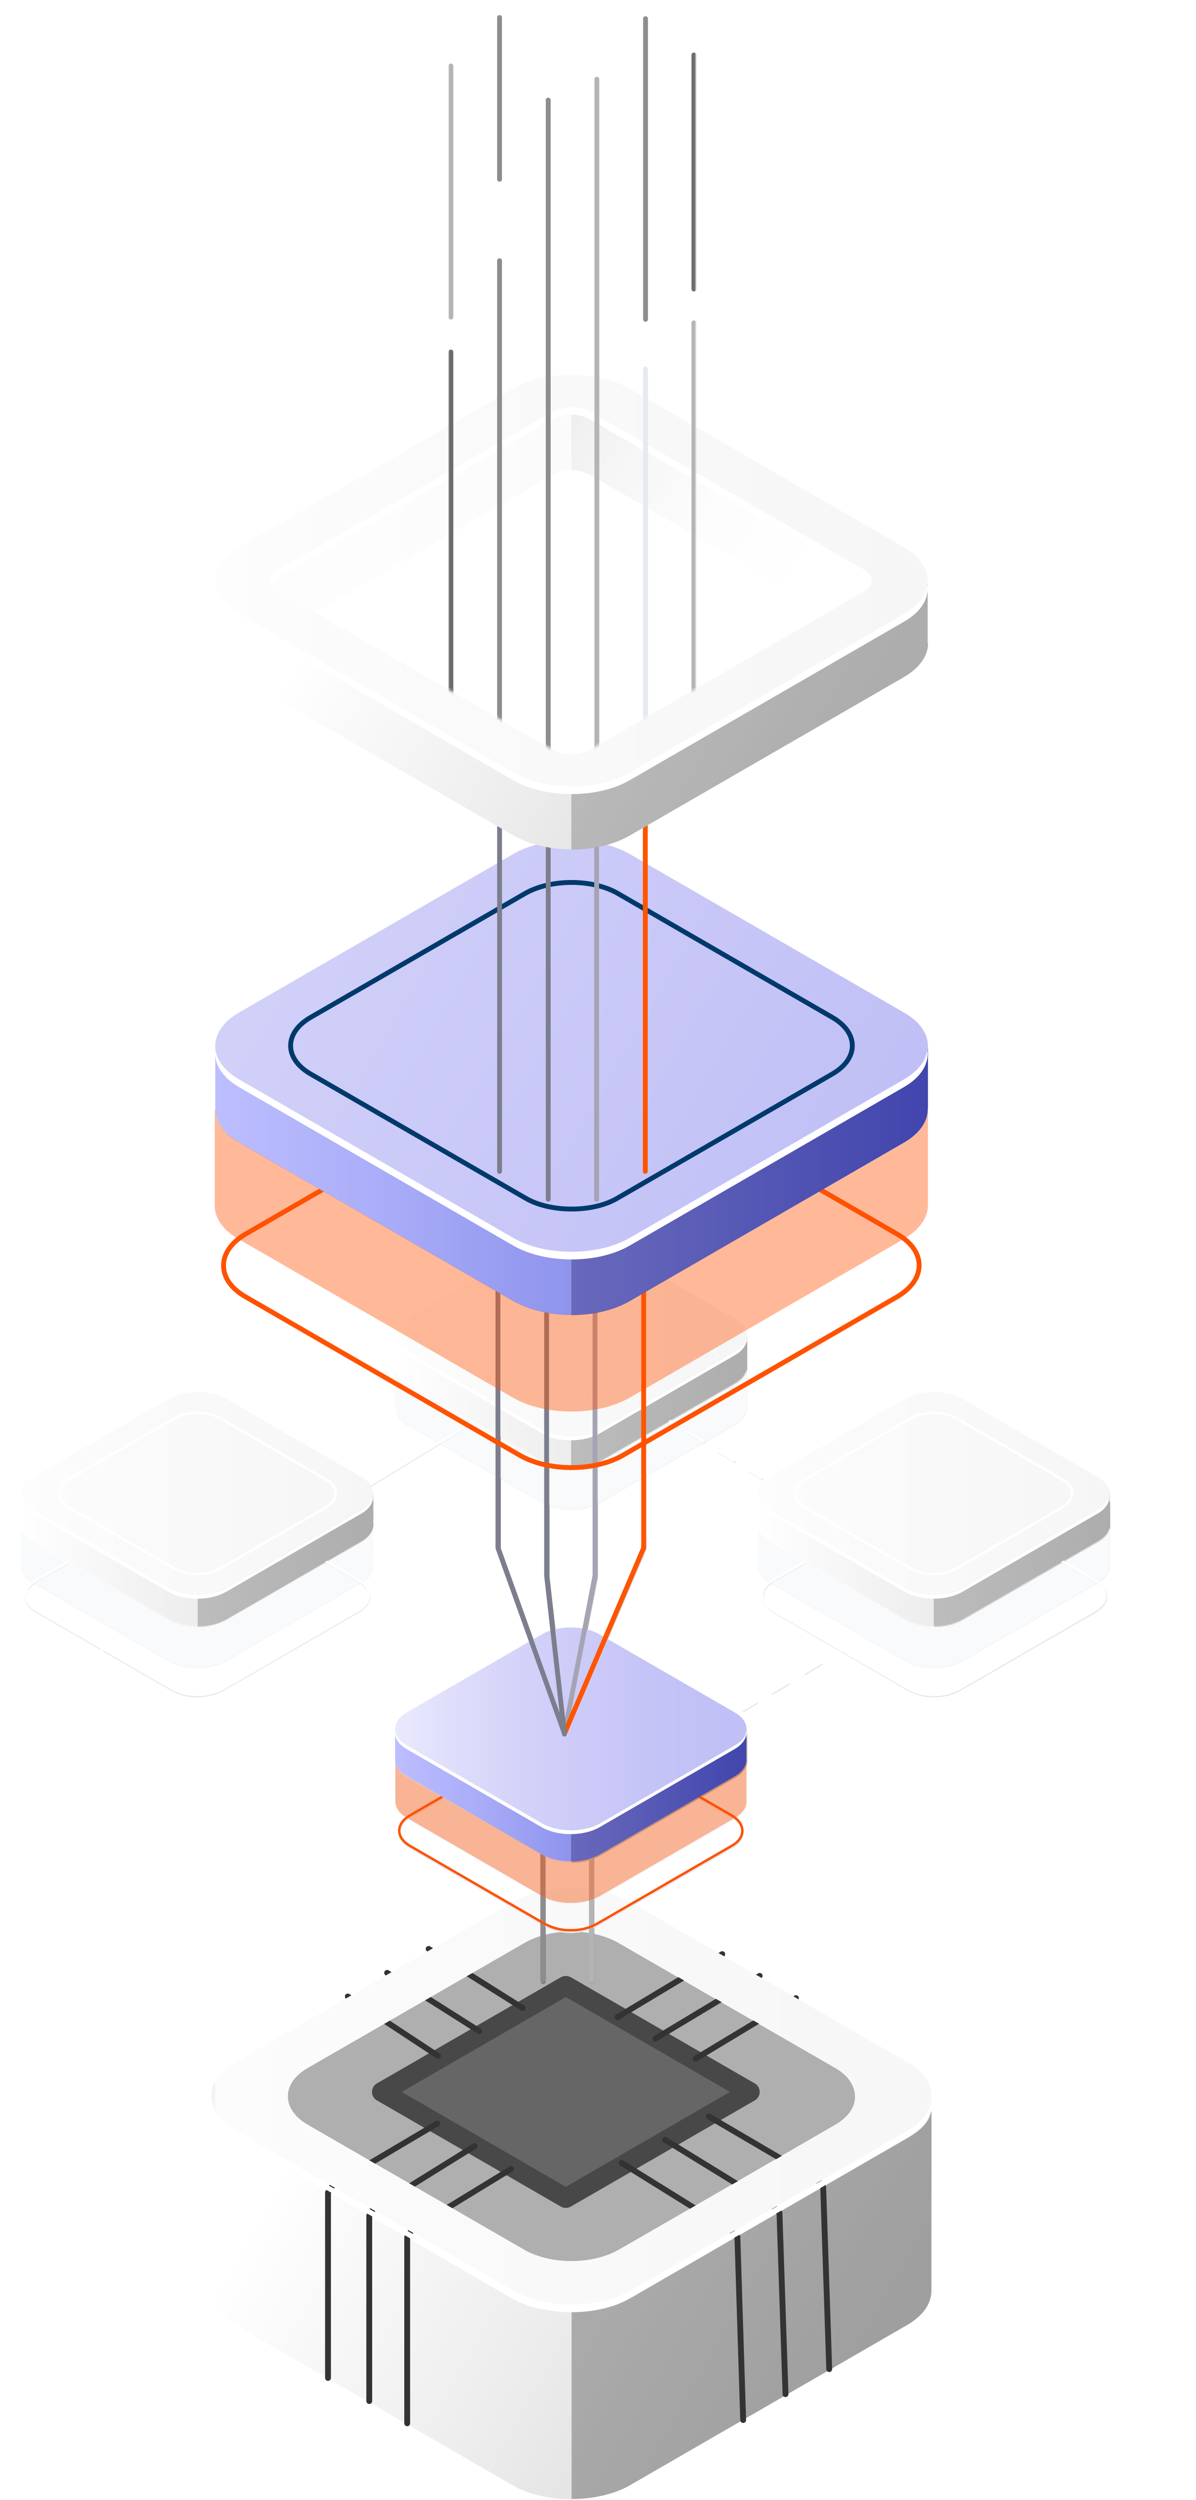 <?xml version="1.0" encoding="utf-8"?>
<!-- Generator: Adobe Illustrator 24.1.2, SVG Export Plug-In . SVG Version: 6.00 Build 0)  -->
<svg version="1.1" id="Layer_1" xmlns="http://www.w3.org/2000/svg" xmlns:xlink="http://www.w3.org/1999/xlink" x="0px" y="0px"
	 viewBox="0 0 435 909" style="enable-background:new 0 0 435 909;" xml:space="preserve">
<style type="text/css">
	.st0{fill:url(#Path_218_);}
	.st1{fill:#AFAFAF;}
	.st2{fill:#FFFFFF;}
	.st3{opacity:0.4;fill:#4C4C4C;enable-background:new    ;}
	.st4{opacity:0.7;fill:#484848;enable-background:new    ;}
	.st5{fill:#484848;}
	.st6{fill:none;stroke:#333333;stroke-width:2.123;stroke-linecap:round;}
	.st7{fill:none;stroke:#333333;stroke-width:2.123;stroke-linecap:round;stroke-linejoin:round;}
	.st8{fill:none;}
	.st9{fill:url(#Shape_11_);}
	.st10{fill:none;stroke:#A6A4B4;stroke-width:1.766;stroke-linecap:round;stroke-linejoin:round;}
	.st11{fill:none;stroke:#7C7E8D;stroke-width:1.766;stroke-linecap:round;stroke-linejoin:round;}
	.st12{opacity:0.4;fill:#FFFFFF;enable-background:new    ;}
	.st13{fill:url(#Path_219_);}
	.st14{fill:url(#Path_220_);}
	.st15{fill:url(#Path_221_);}
	.st16{opacity:0.3;fill:#4C4C4C;enable-background:new    ;}
	.st17{fill:#FF5200;}
	.st18{fill:none;stroke:#FFFFFF;stroke-width:0.887;stroke-linecap:round;stroke-linejoin:round;}
	.st19{fill:none;stroke:#E5E9F0;stroke-width:0.887;stroke-linecap:round;stroke-linejoin:round;stroke-dasharray:6.873;}
	.st20{fill:none;stroke:#E5E9F0;stroke-width:0.887;stroke-linecap:round;stroke-linejoin:round;stroke-dasharray:6.612;}
	.st21{fill:none;stroke:#E5E9F0;stroke-width:0.887;stroke-linecap:round;stroke-linejoin:round;}
	.st22{opacity:0.4;fill:#E5E9F0;enable-background:new    ;}
	.st23{fill:url(#Path_222_);}
	.st24{fill:url(#Path_223_);}
	.st25{fill:url(#Path_224_);}
	.st26{fill:url(#Path_225_);}
	.st27{fill:url(#Path_226_);}
	.st28{fill:url(#Path_227_);}
	.st29{fill:url(#Path_228_);}
	.st30{fill:url(#Path_229_);}
	.st31{fill:url(#Path_230_);}
	.st32{fill:url(#Path_231_);}
	.st33{fill:url(#Path_232_);}
	.st34{fill:url(#Path_233_);}
	.st35{fill:url(#Path_234_);}
	.st36{fill:url(#Path_235_);}
	.st37{fill:url(#Path_236_);}
	.st38{fill:url(#Path_237_);}
	.st39{fill:none;stroke:#E5E9F0;stroke-width:0.887;}
	.st40{fill:url(#Path_238_);}
	.st41{fill:url(#Path_239_);}
	.st42{fill:url(#Path_240_);}
	.st43{fill:url(#Path_241_);}
	.st44{fill:none;stroke:#FFFFFF;stroke-width:0.887;}
	.st45{fill:none;stroke:#B4B4B4;stroke-width:1.766;stroke-linecap:round;stroke-linejoin:round;}
	.st46{fill:none;stroke:#D8DDE6;stroke-width:1.766;stroke-linecap:round;stroke-linejoin:round;}
	.st47{fill:none;stroke:#8D8D8D;stroke-width:1.766;stroke-linecap:round;stroke-linejoin:round;}
	.st48{fill:url(#Path_242_);}
	.st49{fill:url(#Path_243_);}
	.st50{fill:none;stroke:#B4B4B4;stroke-width:1.765;stroke-linecap:round;stroke-linejoin:round;}
	.st51{fill:none;stroke:#8D8D8D;stroke-width:1.765;stroke-linecap:round;stroke-linejoin:round;}
	.st52{fill:url(#Path_244_);}
	.st53{fill:url(#Path_245_);}
	.st54{fill:url(#Path_246_);}
	.st55{fill:none;stroke:#FFFFFF;stroke-width:0.887;stroke-linecap:round;stroke-linejoin:round;}
	.st56{fill:none;stroke:#FFFFFF;stroke-width:0.887;stroke-linecap:round;stroke-linejoin:round;stroke-dasharray:6.867;}
	.st57{fill:none;stroke:#FFFFFF;stroke-width:0.887;stroke-linecap:round;stroke-linejoin:round;stroke-dasharray:6.606;}
	.st58{fill:url(#Path_247_);}
	.st59{fill:url(#Path_248_);}
	.st60{fill:url(#Path_249_);}
	.st61{fill:url(#Path_250_);}
	.st62{fill:url(#Path_251_);}
	.st63{fill:url(#Path_252_);}
	.st64{fill:url(#Path_253_);}
	.st65{fill:url(#Path_254_);}
	.st66{fill:url(#Path_255_);}
	.st67{fill:url(#Path_256_);}
	.st68{fill:url(#Path_257_);}
	.st69{fill:url(#Path_258_);}
	.st70{fill:url(#Path_259_);}
	.st71{fill:url(#Path_260_);}
	.st72{fill:url(#Path_261_);}
	.st73{fill:url(#Path_262_);}
	.st74{fill:none;stroke:#FF5200;stroke-width:0.887;}
	.st75{opacity:0.4;fill:#FF5200;enable-background:new    ;}
	.st76{fill:url(#Path_263_);}
	.st77{fill:url(#Path_264_);}
	.st78{opacity:0.3;fill:#0F054C;enable-background:new    ;}
	.st79{fill:none;stroke:#FFFFFF;stroke-width:0.887;}
	.st80{fill:url(#Path_265_);}
	.st81{fill:url(#Path_266_);}
	.st82{fill:none;stroke:#A6A4B4;stroke-width:1.765;stroke-linecap:round;stroke-linejoin:round;}
	.st83{fill:none;stroke:#FF5400;stroke-width:1.765;stroke-linecap:round;stroke-linejoin:round;}
	.st84{fill:none;stroke:#7C7E8D;stroke-width:1.765;stroke-linecap:round;stroke-linejoin:round;}
	.st85{fill:url(#Path_267_);}
	.st86{fill:url(#Path_268_);}
	.st87{fill:url(#Path_269_);}
	.st88{opacity:0.5;fill:url(#Path_270_);enable-background:new    ;}
	.st89{fill:url(#Path_271_);}
	.st90{fill:url(#Path_272_);}
	.st91{fill:url(#Path_273_);}
	.st92{fill:url(#Path_274_);}
	.st93{fill:url(#Path_275_);}
	.st94{fill:url(#Path_276_);}
	.st95{fill:url(#Path_277_);}
	.st96{fill:url(#Path_278_);}
	.st97{fill:url(#Path_279_);}
	.st98{fill:url(#Path_280_);}
	.st99{fill:url(#Path_281_);}
	.st100{fill:url(#Path_282_);}
	.st101{fill:url(#Path_283_);}
	.st102{fill:url(#Path_284_);}
	.st103{fill:url(#Path_285_);}
	.st104{fill:url(#Path_286_);}
	.st105{fill:url(#Path_287_);}
	.st106{fill:none;stroke:#FF5200;stroke-width:1.766;}
	.st107{fill:url(#Path_288_);}
	.st108{fill:url(#Path_289_);}
	.st109{fill:none;stroke:#00396B;stroke-width:1.766;}
	.st110{fill:none;stroke:#FF5400;stroke-width:1.766;stroke-linecap:round;stroke-linejoin:round;}
	.st111{fill:url(#Path_290_);}
	.st112{fill:url(#Path_291_);}
	.st113{fill:url(#Shape_12_);}
	.st114{filter:url(#Adobe_OpacityMaskFilter);}
	.st115{fill-rule:evenodd;clip-rule:evenodd;fill:#FFFFFF;}
	.st116{mask:url(#mask-65_1_);}
	.st117{fill:none;stroke:#E5E9F0;stroke-width:1.766;stroke-linecap:round;stroke-linejoin:round;}
	.st118{fill:none;stroke:#6B6B6B;stroke-width:1.766;stroke-linecap:round;stroke-linejoin:round;}
	.st119{fill:none;stroke:#FFFFFF;stroke-width:1.766;stroke-linecap:round;stroke-linejoin:round;}
</style>
<g id="Evasion--_x2013_-threat-page">
	<g id="Malware-_x2013_-threat-page-" transform="translate(-926, -170)">
		<g id="Phishing-Platform-Copy" transform="translate(926, 170)">
			
				<linearGradient id="Path_218_" gradientUnits="userSpaceOnUse" x1="-79.633" y1="874.834" x2="-78.761" y2="874.552" gradientTransform="matrix(261.924 0 0 -146.641 20950.771 129089.344)">
				<stop  offset="0" style="stop-color:#FFFFFF"/>
				<stop  offset="0.5" style="stop-color:#EDEDED"/>
				<stop  offset="1" style="stop-color:#D7D7D7"/>
			</linearGradient>
			<path id="Path" class="st0" d="M338.8,784.9L338.8,784.9v-22.8c0,0.5,0,0.9-0.1,1.4l0,0c0.1,0.7,0.1,1.4,0.1,2.2l0,0
				c0,0.1,0,0.2,0,0.3c0,0.1,0,0.3,0,0.4c0,0.4-0.1,0.7-0.2,1.1l-0.1,0.3c-0.1,0.4-0.2,0.8-0.4,1.1l0,0c-0.1,0.2-0.2,0.4-0.3,0.7
				l-0.1,0.2c-0.1,0.2-0.2,0.4-0.3,0.6l-0.1,0.2c-0.1,0.2-0.2,0.4-0.3,0.6l-0.2,0.3c-0.1,0.2-0.2,0.4-0.4,0.5l-0.2,0.2
				c-0.2,0.3-0.5,0.6-0.8,0.9c-0.1,0.1-0.2,0.2-0.3,0.4s-0.2,0.3-0.4,0.4l-0.4,0.4l-0.4,0.3l-0.5,0.4l-0.4,0.3l-0.6,0.4l-0.4,0.3
				l-0.7,0.5l-0.4,0.2c-0.3,0.2-0.7,0.4-1.1,0.7l0,0l-100.8,58.3c-2.3,1.3-4.8,2.4-7.3,3.1l-0.5,0.1c-0.7,0.2-1.4,0.4-2.2,0.6
				c-0.2,0-0.3,0.1-0.5,0.1c-0.8,0.2-1.5,0.3-2.3,0.5c-0.8,0.1-1.7,0.3-2.5,0.3l-0.3,0c-0.9,0.1-1.7,0.2-2.5,0.2h-0.6
				c-0.8,0-1.5,0.1-2.3,0.1h-0.4h-0.9h-0.4l-1.4-0.1h-0.5l-1.3-0.1l-0.8-0.1l-1-0.1c-0.6-0.1-1.2-0.2-1.8-0.3l-0.7-0.1
				c-0.4-0.1-0.8-0.2-1.2-0.2c-0.5-0.1-1.1-0.2-1.6-0.3h-0.1c-3.5-0.8-6.8-2.1-9.9-3.8L85.7,777.3c-2.2-1.2-4.2-2.8-5.8-4.7
				c-0.5-0.5-0.9-1.1-1.3-1.7c-0.4-0.6-0.7-1.2-0.9-1.8c-0.1-0.3-0.2-0.6-0.3-0.9c-0.2-0.6-0.3-1.2-0.4-1.8c0-0.3-0.1-0.6-0.1-0.9
				c0-0.3,0-0.6,0-0.9c0-0.3,0-0.6,0.1-0.9c-0.1-0.5-0.1-1.1-0.1-1.6l0,0v71c0,4.5,3,8.9,8.8,12.3l100.7,58.2
				c11.8,6.8,31,6.8,42.8,0l100.7-58.2c5.8-3.4,8.7-7.7,8.8-12.2c0-0.2,0-9.2,0-9.4l0,0v-19.4l0,0L338.8,784.9z"/>
			<path id="Path_1_" class="st1" d="M112,772.6l78.7,45.5c4.7,2.7,10.9,4.1,17.1,4.1c6.2,0,12.4-1.4,17.2-4.1l78.7-45.5
				c4.7-2.7,7.4-6.4,7.3-10.4s-2.6-7.7-7.4-10.4l-78.7-45.4c-9.5-5.5-24.8-5.5-34.3,0L112,751.7c-4.7,2.7-7.4,6.4-7.4,10.4
				S107.2,769.8,112,772.6z"/>
			<path id="Path_2_" class="st2" d="M85.7,774.5l43.2,24.9L85.7,774.5c-0.3-0.2-0.7-0.4-1-0.6l0,0C85,774.1,85.3,774.3,85.7,774.5z
				"/>
			<path id="Path_3_" class="st3" d="M338.8,789.5v-22.8h0c-0.3,4.2-3.2,7.5-8.8,10.7l-100.7,58.2c-5.9,3.4-13.7,5.1-21.4,5.1v67.9
				c7.7,0,15.5-1.7,21.4-5.1l100.7-58.2c5.8-3.4,8.7-7.7,8.8-12.2c0-0.2,0-0.4,0-0.6l0,0L338.8,789.5z"/>
			<polygon id="Path_4_" class="st4" points="205.8,799.2 138.9,760.6 205.8,721.9 272.7,760.6 			"/>
			<path id="Shape" class="st5" d="M205.8,802.8c-0.6,0-1.3-0.2-1.8-0.5l-66.9-38.6c-1.1-0.6-1.8-1.8-1.8-3.1c0-1.3,0.7-2.5,1.8-3.1
				l66.9-38.6c1.1-0.6,2.5-0.6,3.6,0l66.9,38.6c1.1,0.6,1.8,1.8,1.8,3.1c0,1.3-0.7,2.5-1.8,3.1l-66.9,38.6
				C207,802.6,206.4,802.8,205.8,802.8z M146.1,760.6l59.7,34.5l59.7-34.5l-59.7-34.5L146.1,760.6z"/>
			<polyline id="Path_5_" class="st6" points="257.8,769.5 297.2,792.6 299.4,795.2 301.6,861.4 			"/>
			<line id="Path_6_" class="st7" x1="190.1" y1="730.1" x2="155.9" y2="708.6"/>
			<polyline id="Path_7_" class="st6" points="241.9,778 281.1,802.1 283.5,804.6 285.7,870.5 			"/>
			<line id="Path_8_" class="st7" x1="174.3" y1="738.5" x2="140.8" y2="717.3"/>
			<polyline id="Path_9_" class="st6" points="226.1,786.4 265.9,811.1 268.2,813.4 270.3,879.9 			"/>
			<line id="Path_10_" class="st7" x1="159.3" y1="747.5" x2="126.5" y2="725.9"/>
			<polyline id="Path_11_" class="st6" points="185.9,788.6 149.9,810.6 148.1,813.4 148.1,881.1 			"/>
			<line id="Path_12_" class="st6" x1="289.5" y1="726.5" x2="253" y2="748.5"/>
			<polyline id="Path_13_" class="st6" points="172.6,780.3 135.6,803.3 134.3,805.6 134.3,873 			"/>
			<line id="Path_14_" class="st6" x1="276.3" y1="718.4" x2="238.4" y2="741.2"/>
			<polyline id="Path_15_" class="st6" points="159,772.1 121,794.6 119.3,797.2 119.3,864.6 			"/>
			<line id="Path_16_" class="st6" x1="262.7" y1="710.5" x2="224.6" y2="733.4"/>
			<path id="Path_17_" class="st2" d="M338.6,763.5L338.6,763.5c0,0.2-0.1,0.5-0.1,0.7v0.1c0,0.2-0.1,0.4-0.2,0.7v0.1
				c-0.1,0.2-0.1,0.4-0.2,0.7c0,0,0,0.1,0,0.1s-0.1,0.2-0.1,0.3c0,0.1-0.1,0.3-0.2,0.4v0.1c-0.4,1-1,1.9-1.6,2.7l-0.1,0.1l-0.4,0.5
				l-0.2,0.3c-0.1,0.1-0.2,0.3-0.4,0.4l-0.1,0.1l-0.3,0.3l-0.4,0.4l-0.3,0.3l-0.1,0.1l-0.3,0.3l-0.4,0.4l-0.4,0.3l-0.1,0.1
				c-0.1,0.1-0.3,0.2-0.4,0.3l-0.4,0.3l-0.4,0.3l-0.3,0.2l-0.3,0.2c-0.3,0.2-0.7,0.4-1,0.6l-100.8,58.2c-11.8,6.8-31,6.8-42.8,0
				l-57.6-33.2l-43.2-24.9c-0.3-0.2-0.7-0.4-1-0.6l-0.3-0.2l-0.6-0.4l-0.4-0.3c-0.2-0.1-0.3-0.3-0.5-0.4c-0.2-0.1-0.3-0.2-0.4-0.3
				l-0.4-0.4l-0.4-0.3l-0.4-0.3c-0.1-0.1-0.3-0.2-0.4-0.4l-0.3-0.3c-0.1-0.1-0.3-0.3-0.4-0.4l-0.2-0.3c-0.1-0.2-0.3-0.3-0.4-0.5l0,0
				l-0.1-0.1c-0.6-0.8-1.2-1.7-1.6-2.7v-0.1c-0.1-0.2-0.2-0.4-0.3-0.7c0,0,0-0.1,0-0.1c-0.1-0.2-0.1-0.4-0.2-0.7V765
				c-0.1-0.2-0.1-0.5-0.2-0.7c0,0,0,0,0-0.1c-0.1-0.2-0.1-0.5-0.1-0.7c0,0.3-0.1,0.6-0.1,0.9c0,0.3,0,0.6,0,0.9c0,0.3,0,0.6,0.1,0.9
				c0.1,0.6,0.2,1.2,0.4,1.8c0.1,0.3,0.2,0.6,0.3,0.9c0.3,0.6,0.6,1.2,0.9,1.8c0.4,0.6,0.8,1.2,1.3,1.7c1.6,1.9,3.6,3.5,5.8,4.7
				l100.7,58.2c3.1,1.7,6.4,3,9.9,3.8h0.1c0.5,0.1,1.1,0.2,1.6,0.3c0.4,0.1,0.8,0.2,1.2,0.2l0.7,0.1c0.6,0.1,1.2,0.2,1.8,0.3l1,0.1
				l0.8,0.1l1.3,0.1h0.5l1.4,0.1h1.7c0.8,0,1.5,0,2.3-0.1h0.6c0.9-0.1,1.7-0.1,2.5-0.2l0.3,0c0.9-0.1,1.7-0.2,2.5-0.3
				c0.8-0.1,1.5-0.3,2.3-0.5c0.2,0,0.3-0.1,0.5-0.1c0.7-0.2,1.5-0.4,2.2-0.6l0.5-0.1c2.5-0.8,5-1.8,7.3-3.1L330,777.3l0,0
				c0.4-0.2,0.7-0.4,1.1-0.7l0.4-0.2l0.7-0.5l0.4-0.3l0.6-0.4l0.4-0.3l0.5-0.4l0.4-0.3l0.4-0.4c0.1-0.1,0.3-0.2,0.4-0.4
				s0.2-0.2,0.3-0.4c0.3-0.3,0.5-0.6,0.8-0.9l0.2-0.2c0.1-0.2,0.3-0.4,0.4-0.5l0.2-0.3c0.1-0.2,0.2-0.4,0.3-0.6l0.1-0.2
				c0.1-0.2,0.2-0.4,0.3-0.6l0.1-0.2c0.1-0.2,0.2-0.4,0.3-0.7l0,0c0.1-0.4,0.3-0.8,0.4-1.1l0.1-0.3c0.1-0.3,0.1-0.7,0.2-1.1
				c0-0.1,0-0.3,0-0.4c0-0.1,0-0.2,0-0.3l0,0C338.8,765,338.8,764.3,338.6,763.5z"/>
			<path id="Path_18_" class="st8" d="M190.7,818c4.7,2.7,10.9,4.1,17.1,4.1c6.2,0,12.4-1.4,17.2-4.1l78.7-45.4
				c0.5-0.3,0.9-0.6,1.4-0.9L228.1,729c-11.3-6.3-29.8-6.3-41.1,0l-76.6,42.5c0.5,0.4,1,0.7,1.6,1L190.7,818z"/>
			
				<linearGradient id="Shape_11_" gradientUnits="userSpaceOnUse" x1="-79.771" y1="874.608" x2="-78.618" y2="874.608" gradientTransform="matrix(261.907 0 0 -151.2 20949.389 133002.625)">
				<stop  offset="0" style="stop-color:#FDFDFD"/>
				<stop  offset="0.18" style="stop-color:#FBFBFB"/>
				<stop  offset="1" style="stop-color:#F6F6F6"/>
			</linearGradient>
			<path id="Shape_1_" class="st9" d="M338.8,762.1c0-4.5-2.9-8.9-8.8-12.3l-100.7-58.2c-11.8-6.8-31-6.8-42.8,0L85.7,749.8
				c-5.8,3.4-8.7,7.7-8.8,12.2c0,0.5,0,1.1,0.1,1.6l0,0c0,0.2,0.1,0.5,0.1,0.7v0.1c0,0.2,0.1,0.5,0.2,0.7v0.1
				c0.1,0.2,0.1,0.4,0.2,0.7c0,0,0,0.1,0,0.1c0.1,0.2,0.2,0.4,0.3,0.7v0.1c0.2,0.5,0.5,1,0.7,1.4c0.3,0.5,0.6,0.9,0.9,1.3l0.1,0.1
				c0.1,0.2,0.3,0.3,0.4,0.5l0.2,0.3c0.1,0.1,0.3,0.3,0.4,0.4l0.5,0.3c0.1,0.1,0.3,0.3,0.4,0.4l0.4,0.3l0.4,0.3l0.4,0.4l0.4,0.3
				l0.5,0.4l0.4,0.3l0.6,0.4l0.3,0.2c0.3,0.2,0.7,0.4,1,0.6l8.5,4.9l0,0l34.7,20l57.6,33.2c0.7,0.4,1.5,0.8,2.3,1.2
				c2.5,1.1,5.1,2,7.7,2.6c3.7,0.9,7.6,1.3,11.4,1.3c7.7,0,15.5-1.7,21.4-5.1l92.3-53.3l0,0l8.5-4.9c0.5-0.3,0.9-0.5,1.3-0.9l0,0
				l0.3-0.2c0.4-0.2,0.7-0.5,1-0.7l0.2-0.1h0.1c0.4-0.3,0.7-0.6,1-0.9l0.1-0.1l0,0c0.3-0.3,0.7-0.6,0.9-0.9l0.1-0.1l0,0
				c0.6-0.6,1.2-1.3,1.7-2.1v0c0.5-0.7,0.9-1.5,1.2-2.2l0.1-0.3c0,0,0-0.1,0-0.1c0.1-0.2,0.1-0.4,0.2-0.7V765
				c0.1-0.2,0.1-0.4,0.2-0.7v-0.1c0.1-0.2,0.1-0.5,0.1-0.7c0.1-0.5,0.1-0.9,0.1-1.4l0,0L338.8,762.1z M225,818
				c-4.7,2.7-10.9,4.1-17.2,4.1c-6.2,0-12.4-1.4-17.1-4.1L112,772.6c-0.6-0.3-1.1-0.7-1.6-1l0,0c-3.7-2.6-5.7-5.9-5.7-9.4
				c0-4,2.6-7.7,7.4-10.4l78.7-45.4c9.5-5.5,24.8-5.5,34.3,0l78.7,45.4c4.8,2.7,7.4,6.4,7.4,10.4c0,3.6-2.1,7-6,9.6
				c-0.4,0.3-0.9,0.6-1.4,0.9L225,818z"/>
			<g id="Zero-days-Platform" transform="translate(0, 429)">
				<line id="Path_19_" class="st10" x1="215.3" y1="291.5" x2="215.3" y2="187"/>
				<line id="Path_20_" class="st11" x1="197.6" y1="187" x2="197.6" y2="291.5"/>
				<path id="Path_21_" class="st12" d="M213.4,79.3c0.7-0.2,1.4-0.5,2-0.8C214.7,78.8,214,79.1,213.4,79.3L213.4,79.3z"/>
				
					<linearGradient id="Path_219_" gradientUnits="userSpaceOnUse" x1="-76.65" y1="498.062" x2="-26.595" y2="485.658" gradientTransform="matrix(2.027 0 0 -0.757 295.518 449.007)">
					<stop  offset="0" style="stop-color:#FFFFFF"/>
					<stop  offset="0.5" style="stop-color:#EDEDED"/>
					<stop  offset="1" style="stop-color:#D7D7D7"/>
				</linearGradient>
				<path id="Path_22_" class="st13" d="M213.4,79.3c0.7-0.2,1.4-0.5,2-0.8C214.7,78.8,214,79.1,213.4,79.3L213.4,79.3z"/>
				<path id="Path_23_" class="st12" d="M212,79.6l0.3-0.1L212,79.6z"/>
				
					<linearGradient id="Path_220_" gradientUnits="userSpaceOnUse" x1="66.591" y1="873.089" x2="183.231" y2="805.749" gradientTransform="matrix(0.348 0 0 -8.699799e-02 159.876 151.324)">
					<stop  offset="0" style="stop-color:#FFFFFF"/>
					<stop  offset="0.5" style="stop-color:#EDEDED"/>
					<stop  offset="1" style="stop-color:#D7D7D7"/>
				</linearGradient>
				<path id="Path_24_" class="st14" d="M212,79.6l0.3-0.1L212,79.6z"/>
				<path id="Path_25_" class="st12" d="M215.8,78.3c0.4-0.2,0.8-0.4,1.1-0.6C216.6,78,216.2,78.1,215.8,78.3z"/>
				
					<linearGradient id="Path_221_" gradientUnits="userSpaceOnUse" x1="-75.353" y1="532.054" x2="15.05" y2="491.588" gradientTransform="matrix(1.122 0 0 -0.583 225.587 370.659)">
					<stop  offset="0" style="stop-color:#FFFFFF"/>
					<stop  offset="0.5" style="stop-color:#EDEDED"/>
					<stop  offset="1" style="stop-color:#D7D7D7"/>
				</linearGradient>
				<path id="Path_26_" class="st15" d="M215.8,78.3c0.4-0.2,0.8-0.4,1.1-0.6C216.6,78,216.2,78.1,215.8,78.3z"/>
				<path id="Path_27_" class="st12" d="M212.4,79.5c0.3-0.1,0.7-0.2,1-0.3C213,79.4,212.7,79.4,212.4,79.5z"/>
				<path id="Path_28_" class="st16" d="M212.4,79.5c0.3-0.1,0.7-0.2,1-0.3C213,79.4,212.7,79.4,212.4,79.5z"/>
				<path id="Path_29_" class="st12" d="M211.7,79.7c0.1,0,0.3,0,0.4-0.1C211.9,79.7,211.8,79.7,211.7,79.7z"/>
				<path id="Path_30_" class="st16" d="M211.7,79.7c0.1,0,0.3,0,0.4-0.1C211.9,79.7,211.8,79.7,211.7,79.7z"/>
				<path id="Path_31_" class="st12" d="M215.4,78.5c0.1-0.1,0.3-0.1,0.4-0.2C215.7,78.4,215.5,78.5,215.4,78.5z"/>
				<path id="Path_32_" class="st16" d="M215.4,78.5c0.1-0.1,0.3-0.1,0.4-0.2C215.7,78.4,215.5,78.5,215.4,78.5z"/>
				<path id="Path_33_" class="st16" d="M209.5,80L209.5,80c-0.5,0.1-1,0.1-1.5,0.1c1.2-0.1,2.4-0.2,3.6-0.5
					c-0.6,0.1-1.2,0.2-1.8,0.3L209.5,80z"/>
				<path id="Shape_2_" class="st16" d="M206.5,80.2c0.5,0,1,0,1.5-0.1l0,0C207.5,80.2,207,80.2,206.5,80.2z"/>
				<polygon id="Path_34_" class="st17" points="245.9,207.2 245.4,206.5 248.2,204.9 248.6,205.6 				"/>
				<path id="Path_35_" class="st8" d="M186.6,262.6l-15.9,9.4l16.3-9.4c5.8-3.3,13.4-5,21-5.1C200.3,257.4,192.5,259.2,186.6,262.6
					z"/>
				<line id="Path_36_" class="st18" x1="305.7" y1="171.9" x2="303" y2="173.5"/>
				<line id="Path_37_" class="st19" x1="298.8" y1="176.1" x2="270.6" y2="193"/>
				<line id="Path_38_" class="st18" x1="268.5" y1="194.2" x2="265.9" y2="195.8"/>
				<line id="Path_39_" class="st18" x1="243.7" y1="87.8" x2="246.4" y2="89.5"/>
				<line id="Path_40_" class="st20" x1="250.4" y1="92" x2="277.2" y2="108.8"/>
				<line id="Path_41_" class="st18" x1="279.2" y1="110.1" x2="281.8" y2="111.7"/>
				<line id="Path_42_" class="st21" x1="173" y1="87.8" x2="134" y2="111.7"/>
				<line id="Path_43_" class="st18" x1="37.6" y1="171" x2="0.4" y2="193.2"/>
				<path id="Path_44_" class="st22" d="M271.7,68.2c0,2.1-1.5,4.3-4.4,5.9l-49.1,28.4c-0.4,0.2-0.7,0.4-1.1,0.6l-0.4,0.2
					c-0.7,0.3-1.3,0.5-2,0.7c-0.3,0.1-0.6,0.2-1,0.3l-0.3,0.1l-0.4,0.1c-5.2,1.1-11.4,0.5-15.7-1.9l-49.2-28.4
					c-2.9-1.7-4.3-3.8-4.3-6l0,0v15l0,0c0,2.2,1.4,4.3,4.3,6l49.2,28.4c5.8,3.3,15.1,3.3,20.9,0l49.2-28.4c2.8-1.6,4.3-3.8,4.4-5.9
					c0-0.1,0-0.2,0-0.3l0,0v-15l0,0C271.7,68,271.8,68.1,271.7,68.2z"/>
				
					<linearGradient id="Path_222_" gradientUnits="userSpaceOnUse" x1="-79.375" y1="446.072" x2="-78.375" y2="446.072" gradientTransform="matrix(127.951 0 0 -48.381 10299.9 21662.16)">
					<stop  offset="0" style="stop-color:#FFFFFF"/>
					<stop  offset="0.5" style="stop-color:#EDEDED"/>
					<stop  offset="1" style="stop-color:#D7D7D7"/>
				</linearGradient>
				<path id="Path_45_" class="st23" d="M267.4,62.8l-49.2,28.4c-6.6,3.3-14.3,3.3-20.9,0l-49.2-28.4c-2.9-1.7-4.4-3.9-4.4-6.1l0,0
					v11.4l0,0c0,2.2,1.4,4.3,4.4,6l49.2,28.5c0.5,0.3,1,0.5,1.5,0.7l0.5,0.2c0.4,0.2,0.8,0.3,1.2,0.4c0.2,0.1,0.5,0.2,0.7,0.2
					c0.4,0.1,0.8,0.2,1.2,0.3l1,0.2l0.5,0.1c1.3,0.2,2.6,0.3,3.9,0.3l0,0l0,0c0.5,0,1,0,1.5,0h0.1c0.5,0,1-0.1,1.5-0.1h0.3
					c0.6-0.1,1.2-0.2,1.8-0.3l0.4-0.1l0.3-0.1c0.3-0.1,0.7-0.2,1-0.3c0.7-0.2,1.4-0.5,2-0.7l0.4-0.2c0.4-0.2,0.8-0.4,1.1-0.6
					l49.2-28.4c2.8-1.6,4.3-3.8,4.4-5.9c0-0.1,0-0.2,0-0.3l0,0V56.8C271.8,58.9,270.3,61.1,267.4,62.8z"/>
				
					<linearGradient id="Path_223_" gradientUnits="userSpaceOnUse" x1="0.723" y1="715.988" x2="117.353" y2="648.648" gradientTransform="matrix(0.435 0 0 -0.157 214.747 166.289)">
					<stop  offset="0" style="stop-color:#FFFFFF"/>
					<stop  offset="0.5" style="stop-color:#EDEDED"/>
					<stop  offset="1" style="stop-color:#D7D7D7"/>
				</linearGradient>
				<path id="Path_46_" class="st24" d="M260.4,63.5l-0.4,0.2L260.4,63.5z"/>
				
					<linearGradient id="Path_224_" gradientUnits="userSpaceOnUse" x1="-29.291" y1="656.122" x2="117.729" y2="656.122" gradientTransform="matrix(0.435 0 0 -0.157 214.747 166.289)">
					<stop  offset="0" style="stop-color:#FDFDFD"/>
					<stop  offset="0.18" style="stop-color:#FBFBFB"/>
					<stop  offset="1" style="stop-color:#F6F6F6"/>
				</linearGradient>
				<path id="Path_47_" class="st25" d="M260.4,63.5l-0.4,0.2L260.4,63.5z"/>
				
					<linearGradient id="Path_225_" gradientUnits="userSpaceOnUse" x1="-87.872" y1="691.666" x2="16.27" y2="637.983" gradientTransform="matrix(0.974 0 0 -0.165 254.384 171.038)">
					<stop  offset="0" style="stop-color:#FFFFFF"/>
					<stop  offset="0.5" style="stop-color:#EDEDED"/>
					<stop  offset="1" style="stop-color:#D7D7D7"/>
				</linearGradient>
				<path id="Path_48_" class="st26" d="M257.4,64.3c-0.3,0.1-0.7,0.1-1,0.2C256.8,64.5,257.1,64.4,257.4,64.3z"/>
				
					<linearGradient id="Path_226_" gradientUnits="userSpaceOnUse" x1="-113.442" y1="645.029" x2="17.825" y2="645.029" gradientTransform="matrix(0.974 0 0 -0.165 254.384 171.038)">
					<stop  offset="0" style="stop-color:#FDFDFD"/>
					<stop  offset="0.18" style="stop-color:#FBFBFB"/>
					<stop  offset="1" style="stop-color:#F6F6F6"/>
				</linearGradient>
				<path id="Path_49_" class="st27" d="M257.4,64.3c-0.3,0.1-0.7,0.1-1,0.2C256.8,64.5,257.1,64.4,257.4,64.3z"/>
				
					<linearGradient id="Path_227_" gradientUnits="userSpaceOnUse" x1="-55.742" y1="741.469" x2="60.898" y2="674.129" gradientTransform="matrix(0.635 0 0 -0.139 228.563 159.174)">
					<stop  offset="0" style="stop-color:#FFFFFF"/>
					<stop  offset="0.5" style="stop-color:#EDEDED"/>
					<stop  offset="1" style="stop-color:#D7D7D7"/>
				</linearGradient>
				<path id="Path_50_" class="st28" d="M258.4,64.1l-0.6,0.1L258.4,64.1z"/>
				
					<linearGradient id="Path_228_" gradientUnits="userSpaceOnUse" x1="-84.831" y1="682.462" x2="62.189" y2="682.462" gradientTransform="matrix(0.635 0 0 -0.139 228.563 159.174)">
					<stop  offset="0" style="stop-color:#FDFDFD"/>
					<stop  offset="0.18" style="stop-color:#FBFBFB"/>
					<stop  offset="1" style="stop-color:#F6F6F6"/>
				</linearGradient>
				<path id="Path_51_" class="st29" d="M258.4,64.1l-0.6,0.1L258.4,64.1z"/>
				
					<linearGradient id="Path_229_" gradientUnits="userSpaceOnUse" x1="-23.942" y1="727.968" x2="92.698" y2="660.628" gradientTransform="matrix(0.505 0 0 -0.148 219.255 162.758)">
					<stop  offset="0" style="stop-color:#FFFFFF"/>
					<stop  offset="0.5" style="stop-color:#EDEDED"/>
					<stop  offset="1" style="stop-color:#D7D7D7"/>
				</linearGradient>
				<path id="Path_52_" class="st30" d="M259.4,63.8c-0.2,0.1-0.3,0.1-0.5,0.1C259.1,63.9,259.3,63.9,259.4,63.8z"/>
				
					<linearGradient id="Path_230_" gradientUnits="userSpaceOnUse" x1="-53.481" y1="668.514" x2="93.539" y2="668.514" gradientTransform="matrix(0.505 0 0 -0.148 219.255 162.758)">
					<stop  offset="0" style="stop-color:#FDFDFD"/>
					<stop  offset="0.18" style="stop-color:#FBFBFB"/>
					<stop  offset="1" style="stop-color:#F6F6F6"/>
				</linearGradient>
				<path id="Path_53_" class="st31" d="M259.4,63.8c-0.2,0.1-0.3,0.1-0.5,0.1C259.1,63.9,259.3,63.9,259.4,63.8z"/>
				
					<linearGradient id="Path_231_" gradientUnits="userSpaceOnUse" x1="30" y1="728.758" x2="146.63" y2="661.428" gradientTransform="matrix(0.374 0 0 -0.148 210.909 162.01)">
					<stop  offset="0" style="stop-color:#FFFFFF"/>
					<stop  offset="0.5" style="stop-color:#EDEDED"/>
					<stop  offset="1" style="stop-color:#D7D7D7"/>
				</linearGradient>
				<path id="Path_54_" class="st32" d="M261.4,63.1l-0.4,0.1L261.4,63.1z"/>
				
					<linearGradient id="Path_232_" gradientUnits="userSpaceOnUse" x1="-0.5" y1="668.514" x2="146.52" y2="668.514" gradientTransform="matrix(0.374 0 0 -0.148 210.909 162.01)">
					<stop  offset="0" style="stop-color:#FDFDFD"/>
					<stop  offset="0.18" style="stop-color:#FBFBFB"/>
					<stop  offset="1" style="stop-color:#F6F6F6"/>
				</linearGradient>
				<path id="Path_55_" class="st33" d="M261.4,63.1l-0.4,0.1L261.4,63.1z"/>
				<path id="Path_56_" class="st16" d="M257.8,64.3l-0.4,0.1L257.8,64.3z"/>
				
					<linearGradient id="Path_233_" gradientUnits="userSpaceOnUse" x1="14.03" y1="824.709" x2="161.051" y2="824.709" gradientTransform="matrix(0.357 0 0 -8.699799e-02 205.945 136.082)">
					<stop  offset="0" style="stop-color:#FDFDFD"/>
					<stop  offset="0.18" style="stop-color:#FBFBFB"/>
					<stop  offset="1" style="stop-color:#F6F6F6"/>
				</linearGradient>
				<path id="Path_57_" class="st34" d="M257.8,64.3l-0.4,0.1L257.8,64.3z"/>
				<path id="Path_58_" class="st16" d="M258.9,64l-0.5,0.1L258.9,64z"/>
				
					<linearGradient id="Path_234_" gradientUnits="userSpaceOnUse" x1="-47.24" y1="668.514" x2="99.779" y2="668.514" gradientTransform="matrix(0.487 0 0 -0.148 217.373 162.906)">
					<stop  offset="0" style="stop-color:#FDFDFD"/>
					<stop  offset="0.18" style="stop-color:#FBFBFB"/>
					<stop  offset="1" style="stop-color:#F6F6F6"/>
				</linearGradient>
				<path id="Path_59_" class="st35" d="M258.9,64l-0.5,0.1L258.9,64z"/>
				<path id="Path_60_" class="st16" d="M261,63.2l-0.6,0.3L261,63.2z"/>
				
					<linearGradient id="Path_235_" gradientUnits="userSpaceOnUse" x1="-80.551" y1="576.186" x2="66.469" y2="576.186" gradientTransform="matrix(0.6 0 0 -0.252 228.425 208.709)">
					<stop  offset="0" style="stop-color:#FDFDFD"/>
					<stop  offset="0.18" style="stop-color:#FBFBFB"/>
					<stop  offset="1" style="stop-color:#F6F6F6"/>
				</linearGradient>
				<path id="Path_61_" class="st36" d="M261,63.2l-0.6,0.3L261,63.2z"/>
				<path id="Path_62_" class="st16" d="M259.9,63.6c-0.2,0.1-0.4,0.1-0.6,0.2C259.6,63.8,259.8,63.7,259.9,63.6z"/>
				
					<linearGradient id="Path_236_" gradientUnits="userSpaceOnUse" x1="-68.95" y1="617.801" x2="78.07" y2="617.801" gradientTransform="matrix(0.557 0 0 -0.191 223.934 181.964)">
					<stop  offset="0" style="stop-color:#FDFDFD"/>
					<stop  offset="0.18" style="stop-color:#FBFBFB"/>
					<stop  offset="1" style="stop-color:#F6F6F6"/>
				</linearGradient>
				<path id="Path_63_" class="st37" d="M259.9,63.6c-0.2,0.1-0.4,0.1-0.6,0.2C259.6,63.8,259.8,63.7,259.9,63.6z"/>
				<path id="Path_64_" class="st16" d="M267.4,62.8l-49.2,28.4c-3.2,1.7-6.8,2.6-10.4,2.5V105c0.5,0,1,0,1.5,0h0.1
					c0.5,0,1-0.1,1.5-0.1h0.3c0.6-0.1,1.2-0.2,1.8-0.3l0.4-0.1l0.3-0.1c0.3-0.1,0.7-0.2,1-0.3c0.7-0.2,1.4-0.5,2-0.7l0.4-0.2
					c0.4-0.2,0.8-0.4,1.1-0.6l49.2-28.4c2.8-1.6,4.3-3.8,4.4-5.9c0-0.1,0-0.2,0-0.3l0,0V56.8C271.8,58.9,270.3,61.1,267.4,62.8z"/>
				
					<linearGradient id="Path_237_" gradientUnits="userSpaceOnUse" x1="-79.375" y1="445.837" x2="-78.375" y2="445.837" gradientTransform="matrix(127.955 0 0 -73.865 10300.163 32988.352)">
					<stop  offset="0" style="stop-color:#FDFDFD"/>
					<stop  offset="0.18" style="stop-color:#FBFBFB"/>
					<stop  offset="1" style="stop-color:#F6F6F6"/>
				</linearGradient>
				<path id="Path_65_" class="st38" d="M271.8,56.8c0-2.2-1.4-4.3-4.4-6l-49.2-28.4c-5.8-3.3-15.1-3.3-20.9,0l-49.2,28.4
					c-2.8,1.6-4.3,3.8-4.3,5.9c-0.1,2.1,1.4,4.5,4.3,6.1l49.2,28.4c6.6,3.3,14.3,3.3,20.9,0l49.2-28.4
					C270.3,61.1,271.8,58.9,271.8,56.8L271.8,56.8z"/>
				<path id="Path_66_" class="st2" d="M267.4,62.8l-49.2,28.4c-5.8,3.3-15.1,3.3-20.9,0l-49.2-28.4c-2.6-1.5-4-3.4-4.3-5.3
					c-0.3,2.4,1.1,4.9,4.3,6.7l49.2,28.4c5.8,3.3,15.1,3.3,20.9,0l49.2-28.4c3.2-1.8,4.6-4.3,4.3-6.7
					C271.4,59.4,270,61.3,267.4,62.8z"/>
				<path id="Path_67_" class="st39" d="M207.8,273.4c-3.2,0.1-6.4-0.7-9.3-2.2l-49.2-28.4c-2.6-1.5-4-3.5-4-5.6
					c0-2.1,1.4-4.1,4-5.6l49.2-28.4c5.1-2.9,13.4-2.9,18.5,0l49.1,28.4c2.6,1.5,4,3.5,4,5.6c0,2.1-1.3,4.1-4,5.6L217,271.1
					C214.2,272.6,211,273.4,207.8,273.4L207.8,273.4z"/>
				<path id="Path_68_" class="st22" d="M271.7,211.5c0,2.1-1.5,4.3-4.4,5.9l-49.1,28.4c-5.8,3.3-15.1,3.3-20.9,0l-49.2-28.4
					c-2.9-1.7-4.4-3.8-4.4-6l0,0v15l0,0c0,2.2,1.4,4.4,4.4,6l49.2,28.4c5.8,3.3,15.1,3.3,20.9,0l49.2-28.4c2.8-1.6,4.3-3.8,4.4-5.9
					c0-0.1,0-0.2,0-0.3l0,0v-15l0,0C271.7,211.3,271.8,211.4,271.7,211.5z"/>
				
					<linearGradient id="Path_238_" gradientUnits="userSpaceOnUse" x1="-79.375" y1="446.072" x2="-78.375" y2="446.072" gradientTransform="matrix(127.951 0 0 -48.374 10299.892 21802.51)">
					<stop  offset="0" style="stop-color:#FFFFFF"/>
					<stop  offset="0.5" style="stop-color:#EDEDED"/>
					<stop  offset="1" style="stop-color:#D7D7D7"/>
				</linearGradient>
				<path id="Path_69_" class="st40" d="M267.4,206.1l-49.2,28.4c-5.8,3.3-15.1,3.3-20.9,0l-49.2-28.4c-2.9-1.7-4.3-3.9-4.3-6.1l0,0
					v11.4l0,0c0,2.2,1.4,4.3,4.3,6l49.2,28.4c5.8,3.3,15.1,3.3,20.9,0l49.2-28.4c2.8-1.6,4.3-3.8,4.4-5.9c0-0.1,0-0.2,0-0.3l0,0
					v-11.1C271.8,202.3,270.3,204.5,267.4,206.1z"/>
				
					<linearGradient id="Path_239_" gradientUnits="userSpaceOnUse" x1="-79.375" y1="445.837" x2="-78.375" y2="445.837" gradientTransform="matrix(127.981 0 0 -73.865 10302.251 33131.891)">
					<stop  offset="0" style="stop-color:#FDFDFD"/>
					<stop  offset="0.18" style="stop-color:#FBFBFB"/>
					<stop  offset="1" style="stop-color:#F6F6F6"/>
				</linearGradient>
				<path id="Path_70_" class="st41" d="M271.8,200.1c0-2.2-1.4-4.4-4.4-6l-49.2-28.4c-5.8-3.3-15.1-3.3-20.9,0l-49.2,28.4
					c-2.8,1.6-4.3,3.8-4.3,5.9c-0.1,2.1,1.4,4.5,4.3,6.1l49.2,28.4c0.4,0.2,0.7,0.4,1.1,0.6l0.2,0.1c0.7,0.3,1.5,0.6,2.2,0.9l1,0.3
					l0.3,0.1c0.3,0.1,0.6,0.1,0.9,0.2l0.5,0.1l0.5,0.1c0.3,0,0.6,0.1,0.9,0.1l0,0c0.5,0.1,0.9,0.1,1.4,0.1h0.8h0.6l0,0
					c0.9,0,1.9-0.1,2.8-0.2l0,0c0.3,0,0.6-0.1,0.9-0.1l0.6-0.1c0.2,0,0.3-0.1,0.5-0.1s0.6-0.1,0.9-0.2l0.2-0.1
					c1.6-0.4,3.2-1,4.7-1.8l49.1-28.4C270.3,204.4,271.8,202.3,271.8,200.1L271.8,200.1z"/>
				<path id="Path_71_" class="st16" d="M267.4,206.1l-49.2,28.4c-3.2,1.7-6.8,2.6-10.4,2.5v11.3c3.6,0.1,7.2-0.8,10.4-2.5
					l49.2-28.4c2.8-1.6,4.3-3.8,4.4-5.9c0-0.1,0-0.2,0-0.3l0,0v-11.1C271.8,202.3,270.3,204.5,267.4,206.1z"/>
				<path id="Path_72_" class="st2" d="M267.4,206.1l-49.2,28.4c-5.8,3.3-15.1,3.3-20.9,0l-49.2-28.4c-2.6-1.5-4-3.4-4.3-5.3
					c-0.3,2.4,1.1,4.9,4.3,6.7l49.2,28.4c5.8,3.3,15.1,3.3,20.9,0l49.2-28.4c3.2-1.8,4.6-4.4,4.3-6.7
					C271.4,202.7,270,204.6,267.4,206.1z"/>
				<path id="Path_73_" class="st39" d="M71.9,187.7c-3.2,0.1-6.4-0.7-9.2-2.2L13.4,157c-2.6-1.5-4-3.5-4-5.6s1.4-4.1,4-5.6
					l49.2-28.4c5.1-3,13.4-3,18.5,0l49.2,28.4c2.5,1.5,4,3.5,4,5.6s-1.4,4.1-4,5.6l-49.2,28.4C78.3,187,75.1,187.7,71.9,187.7
					L71.9,187.7z"/>
				
					<linearGradient id="Path_240_" gradientUnits="userSpaceOnUse" x1="-79.375" y1="446.072" x2="-78.375" y2="446.072" gradientTransform="matrix(127.96 0 0 -48.374 10164.658 21716.838)">
					<stop  offset="0" style="stop-color:#FFFFFF"/>
					<stop  offset="0.5" style="stop-color:#EDEDED"/>
					<stop  offset="1" style="stop-color:#D7D7D7"/>
				</linearGradient>
				<path id="Path_74_" class="st42" d="M135.8,125.5v-11.1c0,2.2-1.4,4.3-4.4,6l-49.2,28.4c-5.8,3.3-15.1,3.3-20.9,0l-49.2-28.4
					c-2.9-1.7-4.3-3.9-4.3-6.1l0,0v11.4c0,2.2,1.4,4.4,4.3,6l49.2,28.4c5.8,3.3,15.1,3.3,20.9,0l49.2-28.4c2.8-1.6,4.3-3.8,4.3-5.9
					C135.9,125.7,135.9,125.6,135.8,125.5L135.8,125.5z"/>
				
					<linearGradient id="Path_241_" gradientUnits="userSpaceOnUse" x1="-79.375" y1="445.837" x2="-78.375" y2="445.837" gradientTransform="matrix(127.963 0 0 -73.88 10164.946 33052.918)">
					<stop  offset="0" style="stop-color:#FDFDFD"/>
					<stop  offset="0.18" style="stop-color:#FBFBFB"/>
					<stop  offset="1" style="stop-color:#F6F6F6"/>
				</linearGradient>
				<path id="Path_75_" class="st43" d="M135.8,114.4L135.8,114.4c0-2.2-1.4-4.3-4.4-6L82.3,80c-5.8-3.3-15.1-3.3-20.9,0l-49.2,28.4
					c-2.8,1.6-4.3,3.8-4.3,5.9c-0.1,2.1,1.4,4.5,4.3,6.1l49.2,28.4c3.2,1.7,6.8,2.6,10.4,2.5c3.6,0.1,7.2-0.8,10.4-2.5l49.2-28.4
					C134.4,118.8,135.9,116.6,135.8,114.4L135.8,114.4z"/>
				<path id="Path_76_" class="st16" d="M135.8,125.5v-11.1l0,0c0,2.2-1.4,4.3-4.4,6l-49.2,28.4c-3.2,1.7-6.8,2.6-10.4,2.5v11.3
					c3.6,0.1,7.2-0.8,10.4-2.5l49.2-28.4c2.8-1.6,4.3-3.8,4.4-5.9C135.9,125.7,135.9,125.6,135.8,125.5L135.8,125.5z"/>
				<path id="Path_77_" class="st22" d="M135.8,125.5L135.8,125.5c0,0.1,0,0.2,0,0.3c0,2.1-1.5,4.3-4.4,5.9l-49.2,28.4
					c-5.8,3.3-15.1,3.3-20.9,0l-49.2-28.4c-2.9-1.7-4.3-3.8-4.3-6v15c0,2.2,1.4,4.3,4.3,6l49.2,28.4c5.8,3.3,15.1,3.3,20.9,0
					l49.2-28.4c2.8-1.6,4.3-3.8,4.3-5.9c0-0.1,0-0.2,0-0.3l0,0L135.8,125.5z"/>
				<path id="Path_78_" class="st44" d="M71.9,143.7c-2.9,0.1-5.8-0.6-8.4-2l-38.4-22.2c-2.3-1.3-3.6-3.1-3.6-5.1s1.3-3.7,3.6-5.1
					l38.4-22.2c4.6-2.7,12.2-2.7,16.8,0l38.4,22.2c2.3,1.3,3.6,3.1,3.6,5.1s-1.3,3.7-3.6,5.1l-38.4,22.2
					C77.7,143.1,74.8,143.8,71.9,143.7L71.9,143.7z"/>
				<path id="Path_79_" class="st2" d="M131.5,120.4l-49.2,28.4c-5.8,3.3-15.1,3.3-20.9,0l-49.2-28.4c-2.6-1.5-4-3.4-4.3-5.3
					c-0.3,2.4,1.1,4.9,4.3,6.7l49.2,28.4c5.8,3.3,15.1,3.3,20.9,0l49.2-28.4c3.2-1.8,4.6-4.3,4.3-6.7
					C135.5,117,134.1,118.9,131.5,120.4z"/>
				<polyline id="Path_80_" class="st45" points="205.5,201.8 216.6,144.3 216.6,0 				"/>
				<polyline id="Path_81_" class="st46" points="234.3,0 234.3,134.2 205.5,201.8 				"/>
				<path id="Shape_3_" class="st47" d="M199,0v144.3l6.5,57.6 M181.3,0v134.2l24.3,67.6"/>
				<path id="Path_82_" class="st39" d="M339.8,187.7c-3.2,0.1-6.4-0.7-9.2-2.2L281.4,157c-2.6-1.5-4-3.5-4-5.6s1.4-4.1,4-5.6
					l49.2-28.4c5.1-3,13.4-3,18.5,0l49.2,28.4c2.5,1.5,4,3.5,4,5.6s-1.4,4.1-4,5.6l-49.2,28.4C346.3,187,343.1,187.7,339.8,187.7
					L339.8,187.7z"/>
				
					<linearGradient id="Path_242_" gradientUnits="userSpaceOnUse" x1="-79.375" y1="446.072" x2="-78.375" y2="446.072" gradientTransform="matrix(127.962 0 0 -48.374 10432.788 21716.838)">
					<stop  offset="0" style="stop-color:#FFFFFF"/>
					<stop  offset="0.5" style="stop-color:#EDEDED"/>
					<stop  offset="1" style="stop-color:#D7D7D7"/>
				</linearGradient>
				<path id="Path_83_" class="st48" d="M403.8,125.5v-11.1c0,2.2-1.4,4.3-4.4,6l-49.2,28.4c-5.8,3.3-15.1,3.3-20.9,0l-49.2-28.4
					c-2.9-1.7-4.4-3.9-4.3-6.1l0,0v11.4c0,2.2,1.4,4.4,4.4,6l49.2,28.4c5.8,3.3,15.1,3.3,20.9,0l49.2-28.4c2.8-1.6,4.3-3.8,4.4-5.9
					C403.8,125.7,403.8,125.6,403.8,125.5L403.8,125.5z"/>
				
					<linearGradient id="Path_243_" gradientUnits="userSpaceOnUse" x1="-79.375" y1="445.837" x2="-78.375" y2="445.837" gradientTransform="matrix(127.918 0 0 -73.865 10429.344 33045.977)">
					<stop  offset="0" style="stop-color:#FDFDFD"/>
					<stop  offset="0.18" style="stop-color:#FBFBFB"/>
					<stop  offset="1" style="stop-color:#F6F6F6"/>
				</linearGradient>
				<path id="Path_84_" class="st49" d="M403.8,114.4L403.8,114.4c0-2.2-1.4-4.3-4.4-6L350.3,80c-5.8-3.3-15.1-3.3-20.9,0
					l-49.2,28.4c-2.8,1.6-4.3,3.8-4.3,5.9c0,2.1,1.4,4.5,4.3,6.1l49.2,28.4c6.6,3.3,14.3,3.3,20.9,0l49.2-28.4
					C402.3,118.8,403.8,116.6,403.8,114.4L403.8,114.4z"/>
				<path id="Path_85_" class="st16" d="M403.8,125.5v-11.1l0,0c0,2.2-1.4,4.3-4.4,6l-49.2,28.4c-3.2,1.7-6.8,2.6-10.4,2.5v11.3
					c3.6,0.1,7.2-0.8,10.4-2.5l49.2-28.4c2.8-1.6,4.3-3.8,4.4-5.9C403.8,125.7,403.8,125.6,403.8,125.5L403.8,125.5z"/>
				<path id="Path_86_" class="st22" d="M403.8,125.5L403.8,125.5c0,0.1,0,0.2,0,0.3c0,2.1-1.5,4.3-4.4,5.9l-49.2,28.4
					c-5.8,3.3-15.1,3.3-20.9,0l-49.2-28.4c-2.9-1.7-4.4-3.8-4.4-6v15c0,2.2,1.4,4.3,4.4,6l49.2,28.4c5.8,3.3,15.1,3.3,20.9,0
					l49.2-28.4c2.8-1.6,4.3-3.8,4.4-5.9c0-0.1,0-0.2,0-0.3l0,0L403.8,125.5z"/>
				<path id="Path_87_" class="st44" d="M339.8,143.7c-2.9,0.1-5.8-0.6-8.4-2L293,119.5c-2.3-1.3-3.6-3.1-3.6-5.1s1.3-3.7,3.6-5.1
					l38.4-22.2c4.6-2.7,12.1-2.7,16.8,0l38.4,22.2c2.3,1.3,3.6,3.1,3.6,5.1s-1.3,3.7-3.6,5.1l-38.4,22.2
					C345.6,143.1,342.7,143.8,339.8,143.7L339.8,143.7z"/>
				<path id="Path_88_" class="st2" d="M399.5,120.4l-49.2,28.4c-5.8,3.3-15.1,3.3-20.9,0l-49.2-28.4c-2.6-1.5-4-3.4-4.3-5.3
					c-0.3,2.4,1.1,4.9,4.3,6.7l49.2,28.4c5.8,3.3,15.1,3.3,20.9,0l49.2-28.4c3.2-1.8,4.6-4.3,4.3-6.7
					C403.5,117,402,118.9,399.5,120.4z"/>
			</g>
			<g id="Asset-41-Copy-2" transform="translate(0, 428)">
				<line id="Path_89_" class="st50" x1="215.1" y1="291.9" x2="215.1" y2="187.5"/>
				<line id="Path_90_" class="st51" x1="197.4" y1="187.5" x2="197.4" y2="291.9"/>
				<path id="Path_91_" class="st12" d="M213.2,79.9c0.7-0.2,1.4-0.5,2-0.8C214.5,79.4,213.9,79.7,213.2,79.9L213.2,79.9z"/>
				
					<linearGradient id="Path_244_" gradientUnits="userSpaceOnUse" x1="-76.618" y1="499.098" x2="-26.562" y2="486.694" gradientTransform="matrix(2.025 0 0 -0.756 295.208 450.109)">
					<stop  offset="0" style="stop-color:#FFFFFF"/>
					<stop  offset="0.5" style="stop-color:#EDEDED"/>
					<stop  offset="1" style="stop-color:#D7D7D7"/>
				</linearGradient>
				<path id="Path_92_" class="st52" d="M213.2,79.9c0.7-0.2,1.4-0.5,2-0.8C214.5,79.4,213.9,79.7,213.2,79.9L213.2,79.9z"/>
				<path id="Path_93_" class="st12" d="M211.9,80.2l0.3-0.1L211.9,80.2z"/>
				
					<linearGradient id="Path_245_" gradientUnits="userSpaceOnUse" x1="66.772" y1="874.389" x2="183.412" y2="807.049" gradientTransform="matrix(0.348 0 0 -8.692932e-02 159.679 152.004)">
					<stop  offset="0" style="stop-color:#FFFFFF"/>
					<stop  offset="0.5" style="stop-color:#EDEDED"/>
					<stop  offset="1" style="stop-color:#D7D7D7"/>
				</linearGradient>
				<path id="Path_94_" class="st53" d="M211.9,80.2l0.3-0.1L211.9,80.2z"/>
				<path id="Path_95_" class="st12" d="M215.6,79c0.4-0.2,0.8-0.4,1.1-0.6C216.4,78.6,216,78.8,215.6,79z"/>
				
					<linearGradient id="Path_246_" gradientUnits="userSpaceOnUse" x1="-75.294" y1="533.102" x2="15.109" y2="492.635" gradientTransform="matrix(1.121 0 0 -0.582 225.336 371.648)">
					<stop  offset="0" style="stop-color:#FFFFFF"/>
					<stop  offset="0.5" style="stop-color:#EDEDED"/>
					<stop  offset="1" style="stop-color:#D7D7D7"/>
				</linearGradient>
				<path id="Path_96_" class="st54" d="M215.6,79c0.4-0.2,0.8-0.4,1.1-0.6C216.4,78.6,216,78.8,215.6,79z"/>
				<path id="Path_97_" class="st12" d="M212.2,80.2c0.3-0.1,0.7-0.2,1-0.3C212.9,80,212.5,80.1,212.2,80.2z"/>
				<path id="Path_98_" class="st16" d="M212.2,80.2c0.3-0.1,0.7-0.2,1-0.3C212.9,80,212.5,80.1,212.2,80.2z"/>
				<path id="Path_99_" class="st12" d="M211.5,80.3c0.1,0,0.3,0,0.4-0.1C211.7,80.3,211.6,80.3,211.5,80.3z"/>
				<path id="Path_100_" class="st16" d="M211.5,80.3c0.1,0,0.3,0,0.4-0.1C211.7,80.3,211.6,80.3,211.5,80.3z"/>
				<path id="Path_101_" class="st12" d="M215.2,79.1c0.1-0.1,0.3-0.1,0.4-0.2C215.5,79,215.3,79.1,215.2,79.1z"/>
				<path id="Path_102_" class="st16" d="M215.2,79.1c0.1-0.1,0.3-0.1,0.4-0.2C215.5,79,215.3,79.1,215.2,79.1z"/>
				<path id="Path_103_" class="st16" d="M209.4,80.7L209.4,80.7c-0.5,0.1-1,0.1-1.5,0.1c1.2-0.1,2.4-0.2,3.6-0.5
					c-0.6,0.1-1.2,0.2-1.8,0.3L209.4,80.7z"/>
				<path id="Shape_4_" class="st16" d="M206.3,80.9c0.5,0,1,0,1.5-0.1l0,0C207.3,80.9,206.8,80.9,206.3,80.9z"/>
				<polygon id="Path_104_" class="st17" points="245.7,207.7 245.2,207 248,205.4 248.4,206.1 				"/>
				<path id="Path_105_" class="st8" d="M186.5,263.1l-15.9,9.4l16.3-9.4c5.8-3.3,13.4-5,21-5.1
					C200.1,257.9,192.4,259.6,186.5,263.1z"/>
				<line id="Path_106_" class="st55" x1="305.4" y1="172.5" x2="302.8" y2="174.1"/>
				<line id="Path_107_" class="st56" x1="298.6" y1="176.6" x2="270.4" y2="193.5"/>
				<line id="Path_108_" class="st55" x1="268.3" y1="194.8" x2="265.6" y2="196.4"/>
				<line id="Path_109_" class="st55" x1="243.5" y1="88.5" x2="246.2" y2="90.1"/>
				<line id="Path_110_" class="st57" x1="250.2" y1="92.6" x2="276.9" y2="109.4"/>
				<line id="Path_111_" class="st55" x1="278.9" y1="110.7" x2="281.6" y2="112.3"/>
				<line id="Path_112_" class="st55" x1="172.8" y1="88.5" x2="133.9" y2="112.3"/>
				<line id="Path_113_" class="st55" x1="37.6" y1="171.6" x2="0.4" y2="193.7"/>
				<path id="Path_114_" class="st12" d="M271.5,68.8c0,2.1-1.5,4.3-4.3,5.9l-49.1,28.4c-0.4,0.2-0.7,0.4-1.1,0.6l-0.4,0.2
					c-0.7,0.3-1.3,0.5-2,0.7c-0.3,0.1-0.6,0.2-1,0.3l-0.3,0.1l-0.4,0.1c-5.2,1.1-11.4,0.5-15.6-1.9L148,74.7c-2.9-1.7-4.3-3.8-4.3-6
					l0,0v15l0,0c0,2.2,1.4,4.3,4.3,6l49.1,28.4c5.7,3.3,15.1,3.3,20.9,0l49.1-28.4c2.8-1.6,4.3-3.8,4.3-5.9c0-0.1,0-0.2,0-0.3l0,0
					v-15l0,0C271.5,68.6,271.5,68.7,271.5,68.8z"/>
				
					<linearGradient id="Path_247_" gradientUnits="userSpaceOnUse" x1="-79.374" y1="447.072" x2="-78.374" y2="447.072" gradientTransform="matrix(127.845 0 0 -48.341 10291.343 21693.357)">
					<stop  offset="0" style="stop-color:#FFFFFF"/>
					<stop  offset="0.5" style="stop-color:#EDEDED"/>
					<stop  offset="1" style="stop-color:#D7D7D7"/>
				</linearGradient>
				<path id="Path_115_" class="st58" d="M267.2,63.4l-49.1,28.4c-6.6,3.3-14.3,3.3-20.9,0l-49.1-28.4c-2.9-1.7-4.3-3.9-4.3-6.1l0,0
					v11.4l0,0c0,2.2,1.4,4.3,4.3,6l49.1,28.4c0.5,0.3,1,0.5,1.5,0.7l0.5,0.2c0.4,0.2,0.8,0.3,1.2,0.4c0.2,0.1,0.5,0.2,0.7,0.2
					c0.4,0.1,0.8,0.2,1.2,0.3l1,0.2l0.5,0.1c1.3,0.2,2.6,0.3,3.9,0.3l0,0l0,0c0.5,0,1,0,1.5,0h0.1c0.5,0,1-0.1,1.5-0.1h0.3
					c0.6-0.1,1.2-0.2,1.8-0.3l0.4-0.1l0.3-0.1c0.3-0.1,0.7-0.2,1-0.3c0.7-0.2,1.4-0.5,2-0.7l0.4-0.2c0.4-0.2,0.8-0.4,1.1-0.6
					l49.1-28.4c2.8-1.6,4.3-3.8,4.3-5.9c0-0.1,0-0.2,0-0.3l0,0V57.4C271.5,59.6,270.1,61.8,267.2,63.4z"/>
				
					<linearGradient id="Path_248_" gradientUnits="userSpaceOnUse" x1="0.878" y1="717.158" x2="117.508" y2="649.818" gradientTransform="matrix(0.435 0 0 -0.157 214.504 167.026)">
					<stop  offset="0" style="stop-color:#FFFFFF"/>
					<stop  offset="0.5" style="stop-color:#EDEDED"/>
					<stop  offset="1" style="stop-color:#D7D7D7"/>
				</linearGradient>
				<path id="Path_116_" class="st59" d="M260.2,64.1l-0.4,0.2L260.2,64.1z"/>
				
					<linearGradient id="Path_249_" gradientUnits="userSpaceOnUse" x1="-29.136" y1="657.291" x2="117.884" y2="657.291" gradientTransform="matrix(0.435 0 0 -0.157 214.504 167.026)">
					<stop  offset="0" style="stop-color:#FDFDFD"/>
					<stop  offset="0.18" style="stop-color:#FBFBFB"/>
					<stop  offset="1" style="stop-color:#F6F6F6"/>
				</linearGradient>
				<path id="Path_117_" class="st60" d="M260.2,64.1l-0.4,0.2L260.2,64.1z"/>
				
					<linearGradient id="Path_250_" gradientUnits="userSpaceOnUse" x1="-87.803" y1="692.832" x2="16.34" y2="639.149" gradientTransform="matrix(0.974 0 0 -0.165 254.107 171.779)">
					<stop  offset="0" style="stop-color:#FFFFFF"/>
					<stop  offset="0.5" style="stop-color:#EDEDED"/>
					<stop  offset="1" style="stop-color:#D7D7D7"/>
				</linearGradient>
				<path id="Path_118_" class="st61" d="M257.2,65c-0.3,0.1-0.7,0.1-1,0.2C256.5,65.1,256.9,65,257.2,65z"/>
				
					<linearGradient id="Path_251_" gradientUnits="userSpaceOnUse" x1="-113.373" y1="646.195" x2="17.895" y2="646.195" gradientTransform="matrix(0.974 0 0 -0.165 254.107 171.779)">
					<stop  offset="0" style="stop-color:#FDFDFD"/>
					<stop  offset="0.18" style="stop-color:#FBFBFB"/>
					<stop  offset="1" style="stop-color:#F6F6F6"/>
				</linearGradient>
				<path id="Path_119_" class="st62" d="M257.2,65c-0.3,0.1-0.7,0.1-1,0.2C256.5,65.1,256.9,65,257.2,65z"/>
				
					<linearGradient id="Path_252_" gradientUnits="userSpaceOnUse" x1="-55.639" y1="742.664" x2="61.001" y2="675.324" gradientTransform="matrix(0.635 0 0 -0.139 228.309 159.899)">
					<stop  offset="0" style="stop-color:#FFFFFF"/>
					<stop  offset="0.5" style="stop-color:#EDEDED"/>
					<stop  offset="1" style="stop-color:#D7D7D7"/>
				</linearGradient>
				<path id="Path_120_" class="st63" d="M258.2,64.7l-0.6,0.1L258.2,64.7z"/>
				
					<linearGradient id="Path_253_" gradientUnits="userSpaceOnUse" x1="-84.728" y1="683.657" x2="62.292" y2="683.657" gradientTransform="matrix(0.635 0 0 -0.139 228.309 159.899)">
					<stop  offset="0" style="stop-color:#FDFDFD"/>
					<stop  offset="0.18" style="stop-color:#FBFBFB"/>
					<stop  offset="1" style="stop-color:#F6F6F6"/>
				</linearGradient>
				<path id="Path_121_" class="st64" d="M258.2,64.7l-0.6,0.1L258.2,64.7z"/>
				
					<linearGradient id="Path_254_" gradientUnits="userSpaceOnUse" x1="-23.807" y1="729.158" x2="92.833" y2="661.818" gradientTransform="matrix(0.504 0 0 -0.148 219.007 163.487)">
					<stop  offset="0" style="stop-color:#FFFFFF"/>
					<stop  offset="0.5" style="stop-color:#EDEDED"/>
					<stop  offset="1" style="stop-color:#D7D7D7"/>
				</linearGradient>
				<path id="Path_122_" class="st65" d="M259.2,64.4c-0.2,0.1-0.3,0.1-0.5,0.1C258.8,64.6,259,64.5,259.2,64.4z"/>
				
					<linearGradient id="Path_255_" gradientUnits="userSpaceOnUse" x1="-53.347" y1="669.704" x2="93.673" y2="669.704" gradientTransform="matrix(0.504 0 0 -0.148 219.007 163.487)">
					<stop  offset="0" style="stop-color:#FDFDFD"/>
					<stop  offset="0.18" style="stop-color:#FBFBFB"/>
					<stop  offset="1" style="stop-color:#F6F6F6"/>
				</linearGradient>
				<path id="Path_123_" class="st66" d="M259.2,64.4c-0.2,0.1-0.3,0.1-0.5,0.1C258.8,64.6,259,64.5,259.2,64.4z"/>
				
					<linearGradient id="Path_256_" gradientUnits="userSpaceOnUse" x1="30.157" y1="729.942" x2="146.787" y2="662.612" gradientTransform="matrix(0.374 0 0 -0.148 210.672 162.741)">
					<stop  offset="0" style="stop-color:#FFFFFF"/>
					<stop  offset="0.5" style="stop-color:#EDEDED"/>
					<stop  offset="1" style="stop-color:#D7D7D7"/>
				</linearGradient>
				<path id="Path_124_" class="st67" d="M261.1,63.7l-0.4,0.1L261.1,63.7z"/>
				
					<linearGradient id="Path_257_" gradientUnits="userSpaceOnUse" x1="-0.342" y1="669.698" x2="146.678" y2="669.698" gradientTransform="matrix(0.374 0 0 -0.148 210.672 162.741)">
					<stop  offset="0" style="stop-color:#FDFDFD"/>
					<stop  offset="0.18" style="stop-color:#FBFBFB"/>
					<stop  offset="1" style="stop-color:#F6F6F6"/>
				</linearGradient>
				<path id="Path_125_" class="st68" d="M261.1,63.7l-0.4,0.1L261.1,63.7z"/>
				<path id="Path_126_" class="st16" d="M257.6,64.9l-0.4,0.1L257.6,64.9z"/>
				
					<linearGradient id="Path_258_" gradientUnits="userSpaceOnUse" x1="14.223" y1="826.009" x2="161.243" y2="826.009" gradientTransform="matrix(0.356 0 0 -8.692932e-02 205.708 136.774)">
					<stop  offset="0" style="stop-color:#FDFDFD"/>
					<stop  offset="0.18" style="stop-color:#FBFBFB"/>
					<stop  offset="1" style="stop-color:#F6F6F6"/>
				</linearGradient>
				<path id="Path_127_" class="st69" d="M257.6,64.9l-0.4,0.1L257.6,64.9z"/>
				<path id="Path_128_" class="st16" d="M258.7,64.6l-0.5,0.1L258.7,64.6z"/>
				
					<linearGradient id="Path_259_" gradientUnits="userSpaceOnUse" x1="-47.107" y1="669.693" x2="99.913" y2="669.693" gradientTransform="matrix(0.487 0 0 -0.148 217.129 163.638)">
					<stop  offset="0" style="stop-color:#FDFDFD"/>
					<stop  offset="0.18" style="stop-color:#FBFBFB"/>
					<stop  offset="1" style="stop-color:#F6F6F6"/>
				</linearGradient>
				<path id="Path_129_" class="st70" d="M258.7,64.6l-0.5,0.1L258.7,64.6z"/>
				<path id="Path_130_" class="st16" d="M260.8,63.8l-0.6,0.3L260.8,63.8z"/>
				
					<linearGradient id="Path_260_" gradientUnits="userSpaceOnUse" x1="-80.436" y1="577.295" x2="66.585" y2="577.295" gradientTransform="matrix(0.6 0 0 -0.252 228.168 209.505)">
					<stop  offset="0" style="stop-color:#FDFDFD"/>
					<stop  offset="0.18" style="stop-color:#FBFBFB"/>
					<stop  offset="1" style="stop-color:#F6F6F6"/>
				</linearGradient>
				<path id="Path_131_" class="st71" d="M260.8,63.8l-0.6,0.3L260.8,63.8z"/>
				<path id="Path_132_" class="st16" d="M259.7,64.3c-0.2,0.1-0.4,0.1-0.6,0.2C259.4,64.4,259.6,64.3,259.7,64.3z"/>
				
					<linearGradient id="Path_261_" gradientUnits="userSpaceOnUse" x1="-68.84" y1="618.942" x2="78.18" y2="618.942" gradientTransform="matrix(0.556 0 0 -0.191 223.686 182.723)">
					<stop  offset="0" style="stop-color:#FDFDFD"/>
					<stop  offset="0.18" style="stop-color:#FBFBFB"/>
					<stop  offset="1" style="stop-color:#F6F6F6"/>
				</linearGradient>
				<path id="Path_133_" class="st72" d="M259.7,64.3c-0.2,0.1-0.4,0.1-0.6,0.2C259.4,64.4,259.6,64.3,259.7,64.3z"/>
				<path id="Path_134_" class="st16" d="M267.2,63.4l-49.1,28.4c-3.2,1.7-6.8,2.6-10.4,2.5v11.3c0.5,0,1,0,1.5,0h0.1
					c0.5,0,1-0.1,1.5-0.1h0.3c0.6-0.1,1.2-0.2,1.8-0.3l0.4-0.1l0.3-0.1c0.3-0.1,0.7-0.2,1-0.3c0.7-0.2,1.4-0.5,2-0.7l0.4-0.2
					c0.4-0.2,0.8-0.4,1.1-0.6l49.1-28.4c2.8-1.6,4.3-3.8,4.3-5.9c0-0.1,0-0.2,0-0.3l0,0V57.4C271.5,59.6,270.1,61.8,267.2,63.4z"/>
				
					<linearGradient id="Path_262_" gradientUnits="userSpaceOnUse" x1="-79.374" y1="446.837" x2="-78.374" y2="446.837" gradientTransform="matrix(127.849 0 0 -73.804 10291.603 33035.676)">
					<stop  offset="0" style="stop-color:#FDFDFD"/>
					<stop  offset="0.18" style="stop-color:#FBFBFB"/>
					<stop  offset="1" style="stop-color:#F6F6F6"/>
				</linearGradient>
				<path id="Path_135_" class="st73" d="M271.5,57.4c0-2.2-1.4-4.3-4.3-6L218,23c-5.8-3.3-15.1-3.3-20.9,0L148,51.4
					c-2.8,1.6-4.3,3.8-4.3,5.9c-0.1,2.1,1.4,4.5,4.3,6.1l49.1,28.4c6.6,3.3,14.3,3.3,20.9,0l49.1-28.4
					C270.1,61.8,271.5,59.6,271.5,57.4L271.5,57.4z"/>
				<path id="Path_136_" class="st2" d="M267.2,63.4l-49.1,28.4c-5.8,3.3-15.1,3.3-20.9,0l-49.1-28.4c-2.6-1.5-4-3.4-4.3-5.3
					c-0.3,2.4,1.1,4.9,4.3,6.7l49.1,28.4c5.7,3.3,15.1,3.3,20.9,0l49.1-28.4c3.2-1.8,4.6-4.3,4.3-6.7C271.2,60,269.8,62,267.2,63.4z
					"/>
				<path id="Path_137_" class="st74" d="M207.6,273.8c-3.2,0.1-6.4-0.7-9.3-2.2l-49.1-28.4c-2.6-1.5-4-3.5-4-5.6
					c0-2.1,1.4-4.1,4-5.6l49.1-28.4c5.1-2.9,13.4-2.9,18.5,0L266,232c2.6,1.5,4,3.5,4,5.6c0,2.1-1.3,4.1-4,5.6l-49.1,28.4
					C214,273.1,210.8,273.9,207.6,273.8L207.6,273.8z"/>
				<path id="Path_138_" class="st75" d="M271.5,212c0,2.1-1.5,4.3-4.3,5.9l-49.1,28.4c-5.8,3.3-15.1,3.3-20.9,0L148.1,218
					c-2.9-1.7-4.3-3.8-4.3-6l0,0v15l0,0c0,2.2,1.4,4.3,4.3,6l49.1,28.4c5.7,3.3,15.1,3.3,20.9,0l49.1-28.4c2.8-1.6,4.3-3.8,4.3-5.9
					c0-0.1,0-0.2,0-0.3l0,0v-15l0,0C271.5,211.8,271.5,211.9,271.5,212z"/>
				
					<linearGradient id="Path_263_" gradientUnits="userSpaceOnUse" x1="-79.374" y1="447.072" x2="-78.374" y2="447.072" gradientTransform="matrix(127.845 0 0 -48.334 10291.334 21833.584)">
					<stop  offset="0" style="stop-color:#BCBEFF"/>
					<stop  offset="0.23" style="stop-color:#AAADF8"/>
					<stop  offset="0.68" style="stop-color:#7C83E5"/>
					<stop  offset="1" style="stop-color:#5761D7"/>
				</linearGradient>
				<path id="Path_139_" class="st76" d="M267.2,206.6L218.1,235c-5.8,3.3-15.1,3.3-20.9,0L148,206.6c-2.9-1.7-4.3-3.9-4.3-6.1l0,0
					v11.4l0,0c0,2.2,1.4,4.3,4.3,6l49.1,28.4c5.7,3.3,15.1,3.3,20.9,0l49.1-28.4c2.8-1.6,4.3-3.8,4.3-5.9c0-0.1,0-0.2,0-0.3l0,0
					v-11.1C271.5,202.8,270.1,205,267.2,206.6z"/>
				
					<linearGradient id="Path_264_" gradientUnits="userSpaceOnUse" x1="-79.374" y1="446.837" x2="-78.374" y2="446.837" gradientTransform="matrix(127.875 0 0 -73.804 10293.691 33179.086)">
					<stop  offset="0" style="stop-color:#E9E9FD"/>
					<stop  offset="0.36" style="stop-color:#D3D2F9"/>
					<stop  offset="0.71" style="stop-color:#C5C4F7"/>
					<stop  offset="1" style="stop-color:#C0BFF6"/>
				</linearGradient>
				<path id="Path_140_" class="st77" d="M271.5,200.6c0-2.2-1.4-4.3-4.3-6L218,166.2c-5.8-3.3-15.1-3.3-20.9,0L148,194.6
					c-2.8,1.6-4.3,3.8-4.3,5.9c-0.1,2.1,1.4,4.5,4.3,6.1l49.1,28.4c0.4,0.2,0.7,0.4,1.1,0.6l0.2,0.1c0.7,0.3,1.5,0.6,2.2,0.9l1,0.3
					l0.3,0.1c0.3,0.1,0.6,0.1,0.9,0.2l0.5,0.1l0.5,0.1c0.3,0,0.6,0.1,0.9,0.1l0,0c0.5,0.1,0.9,0.1,1.4,0.1h0.8h0.6l0,0
					c0.9,0,1.9-0.1,2.8-0.2l0,0c0.3,0,0.6-0.1,0.9-0.1l0.6-0.1c0.2,0,0.3-0.1,0.5-0.1c0.2,0,0.6-0.1,0.9-0.2l0.2-0.1
					c1.6-0.4,3.2-1,4.7-1.8l49.1-28.4C270.1,205,271.6,202.8,271.5,200.6L271.5,200.6z"/>
				<path id="Path_141_" class="st78" d="M267.2,206.6L218.1,235c-3.2,1.7-6.8,2.6-10.4,2.5v11.3c3.6,0.1,7.2-0.8,10.4-2.5
					l49.1-28.4c2.8-1.6,4.3-3.8,4.3-5.9c0-0.1,0-0.2,0-0.3l0,0v-11.1C271.5,202.8,270.1,205,267.2,206.6z"/>
				<path id="Path_142_" class="st2" d="M267.2,206.6L218.1,235c-5.8,3.3-15.1,3.3-20.9,0L148,206.6c-2.6-1.5-4-3.4-4.3-5.3
					c-0.3,2.4,1.1,4.9,4.3,6.7l49.1,28.4c5.7,3.3,15.1,3.3,20.9,0l49.1-28.4c3.2-1.8,4.6-4.3,4.3-6.7
					C271.2,203.3,269.8,205.2,267.2,206.6z"/>
				<path id="Path_143_" class="st79" d="M71.8,188.2c-3.2,0.1-6.4-0.7-9.2-2.2l-49.2-28.4c-2.6-1.5-4-3.5-4-5.6s1.4-4.1,4-5.6
					L62.6,118c5.1-3,13.4-3,18.5,0l49.1,28.4c2.5,1.5,4,3.5,4,5.6s-1.4,4.1-4,5.6L81.1,186C78.2,187.5,75,188.3,71.8,188.2
					L71.8,188.2z"/>
				
					<linearGradient id="Path_265_" gradientUnits="userSpaceOnUse" x1="-79.374" y1="447.072" x2="-78.374" y2="447.072" gradientTransform="matrix(127.854 0 0 -48.334 10156.213 21747.984)">
					<stop  offset="0" style="stop-color:#FFFFFF"/>
					<stop  offset="0.5" style="stop-color:#EDEDED"/>
					<stop  offset="1" style="stop-color:#D7D7D7"/>
				</linearGradient>
				<path id="Path_144_" class="st80" d="M135.7,126.1V115c0,2.2-1.4,4.3-4.3,6l-49.1,28.4c-5.8,3.3-15.1,3.3-20.9,0L12.2,121
					c-2.9-1.7-4.3-3.9-4.3-6.1l0,0v11.4c0,2.2,1.4,4.3,4.3,6l49.1,28.4c5.8,3.3,15.1,3.3,20.9,0l49.1-28.4c2.8-1.6,4.3-3.8,4.3-5.9
					C135.7,126.3,135.7,126.2,135.7,126.1L135.7,126.1z"/>
				
					<linearGradient id="Path_266_" gradientUnits="userSpaceOnUse" x1="-79.374" y1="446.837" x2="-78.374" y2="446.837" gradientTransform="matrix(127.858 0 0 -73.819 10156.5 33100.199)">
					<stop  offset="0" style="stop-color:#FDFDFD"/>
					<stop  offset="0.18" style="stop-color:#FBFBFB"/>
					<stop  offset="1" style="stop-color:#F6F6F6"/>
				</linearGradient>
				<path id="Path_145_" class="st81" d="M135.7,115L135.7,115c0-2.2-1.4-4.3-4.3-6L82.3,80.6c-5.8-3.3-15.1-3.3-20.9,0L12.2,109
					c-2.8,1.6-4.3,3.8-4.3,5.9c-0.1,2.1,1.4,4.5,4.3,6.1l49.1,28.4c3.2,1.7,6.8,2.6,10.4,2.5c3.6,0.1,7.2-0.8,10.4-2.5l49.1-28.4
					C134.3,119.4,135.7,117.2,135.7,115L135.7,115z"/>
				<path id="Path_146_" class="st16" d="M135.7,126.1V115l0,0c0,2.2-1.4,4.3-4.3,6l-49.1,28.4c-3.2,1.7-6.8,2.6-10.4,2.5v11.3
					c3.6,0.1,7.2-0.8,10.4-2.5l49.1-28.4c2.8-1.6,4.3-3.8,4.3-5.9C135.7,126.3,135.7,126.2,135.7,126.1L135.7,126.1z"/>
				<path id="Path_147_" class="st12" d="M135.7,126.1L135.7,126.1c0,0.1,0,0.2,0,0.3c0,2.1-1.5,4.3-4.3,5.9l-49.1,28.4
					c-5.8,3.3-15.1,3.3-20.9,0l-49.2-28.4c-2.9-1.7-4.3-3.8-4.3-6v15c0,2.2,1.4,4.3,4.3,6l49.1,28.4c5.8,3.3,15.1,3.3,20.9,0
					l49.1-28.4c2.8-1.6,4.3-3.8,4.3-5.9c0-0.1,0-0.2,0-0.3l0,0L135.7,126.1z"/>
				<path id="Path_148_" class="st79" d="M71.8,144.3c-2.9,0.1-5.8-0.6-8.4-2L25,120.1c-2.3-1.3-3.6-3.1-3.6-5.1s1.3-3.7,3.6-5.1
					l38.4-22.2c4.6-2.7,12.2-2.7,16.7,0l38.4,22.2c2.3,1.3,3.6,3.1,3.6,5.1c0,1.9-1.3,3.7-3.6,5.1l-38.4,22.2
					C77.6,143.6,74.7,144.3,71.8,144.3L71.8,144.3z"/>
				<path id="Path_149_" class="st2" d="M131.4,121l-49.1,28.4c-5.8,3.3-15.1,3.3-20.9,0L12.2,121c-2.6-1.5-4-3.4-4.3-5.3
					c-0.3,2.4,1.1,4.9,4.3,6.7l49.1,28.4c5.8,3.3,15.1,3.3,20.9,0l49.1-28.4c3.2-1.8,4.6-4.3,4.3-6.7
					C135.4,117.6,134,119.5,131.4,121z"/>
				<g id="Group-8" transform="translate(181.106, 0.704)">
					<polyline id="Path_150_" class="st82" points="24.2,201.6 35.3,144.2 35.3,0 					"/>
					<polyline id="Path_151_" class="st83" points="53,0 53,134.1 24.2,201.6 					"/>
					<path id="Shape_5_" class="st84" d="M17.7,0v144.2l6.5,57.6 M0,0v134.1l24.2,67.5"/>
				</g>
				<path id="Path_152_" class="st79" d="M339.6,188.2c-3.2,0.1-6.4-0.7-9.2-2.2l-49.2-28.4c-2.6-1.5-4-3.5-4-5.6s1.4-4.1,4-5.6
					l49.2-28.4c5.1-3,13.4-3,18.5,0l49.1,28.4c2.5,1.5,4,3.5,4,5.6s-1.4,4.1-4,5.6L348.9,186C346,187.5,342.8,188.3,339.6,188.2
					L339.6,188.2z"/>
				
					<linearGradient id="Path_267_" gradientUnits="userSpaceOnUse" x1="-79.374" y1="447.072" x2="-78.374" y2="447.072" gradientTransform="matrix(127.856 0 0 -48.334 10424.12 21747.984)">
					<stop  offset="0" style="stop-color:#FFFFFF"/>
					<stop  offset="0.5" style="stop-color:#EDEDED"/>
					<stop  offset="1" style="stop-color:#D7D7D7"/>
				</linearGradient>
				<path id="Path_153_" class="st85" d="M403.5,126.1V115c0,2.2-1.4,4.3-4.3,6L350,149.4c-5.8,3.3-15.1,3.3-20.9,0L279.9,121
					c-2.9-1.7-4.3-3.9-4.3-6.1l0,0v11.4c0,2.2,1.4,4.3,4.3,6l49.1,28.4c5.8,3.3,15.1,3.3,20.9,0l49.1-28.4c2.8-1.6,4.3-3.8,4.3-5.9
					C403.5,126.3,403.5,126.2,403.5,126.1L403.5,126.1z"/>
				
					<linearGradient id="Path_268_" gradientUnits="userSpaceOnUse" x1="-79.374" y1="446.837" x2="-78.374" y2="446.837" gradientTransform="matrix(127.812 0 0 -73.804 10420.676 33093.25)">
					<stop  offset="0" style="stop-color:#FDFDFD"/>
					<stop  offset="0.18" style="stop-color:#FBFBFB"/>
					<stop  offset="1" style="stop-color:#F6F6F6"/>
				</linearGradient>
				<path id="Path_154_" class="st86" d="M403.5,115L403.5,115c0-2.2-1.4-4.3-4.3-6L350,80.6c-5.8-3.3-15.1-3.3-20.9,0L280,109
					c-2.8,1.6-4.3,3.8-4.3,5.9c0,2.1,1.4,4.5,4.3,6.1l49.1,28.4c6.6,3.3,14.3,3.3,20.9,0l49.1-28.4C402,119.4,403.5,117.2,403.5,115
					L403.5,115z"/>
				<path id="Path_155_" class="st16" d="M403.5,126.1V115l0,0c0,2.2-1.4,4.3-4.3,6L350,149.4c-3.2,1.7-6.8,2.6-10.4,2.5v11.3
					c3.6,0.1,7.2-0.8,10.4-2.5l49.1-28.4c2.8-1.6,4.3-3.8,4.3-5.9C403.5,126.3,403.5,126.2,403.5,126.1L403.5,126.1z"/>
				<path id="Path_156_" class="st12" d="M403.5,126.1L403.5,126.1c0,0.1,0,0.2,0,0.3c0,2.1-1.5,4.3-4.3,5.9L350,160.7
					c-5.8,3.3-15.1,3.3-20.9,0L280,132.3c-2.9-1.7-4.3-3.8-4.3-6v15c0,2.2,1.4,4.3,4.3,6l49.1,28.4c5.8,3.3,15.1,3.3,20.9,0
					l49.1-28.4c2.8-1.6,4.3-3.8,4.3-5.9c0-0.1,0-0.2,0-0.3l0,0L403.5,126.1z"/>
				<path id="Path_157_" class="st79" d="M339.6,144.3c-2.9,0.1-5.8-0.6-8.4-2l-38.4-22.2c-2.3-1.3-3.6-3.1-3.6-5.1
					c0-1.9,1.3-3.7,3.6-5.1l38.4-22.2c4.6-2.7,12.1-2.7,16.7,0l38.4,22.2c2.3,1.3,3.6,3.1,3.6,5.1c0,1.9-1.3,3.7-3.6,5.1l-38.4,22.2
					C345.3,143.6,342.5,144.3,339.6,144.3L339.6,144.3z"/>
				<path id="Path_158_" class="st2" d="M399.1,121L350,149.4c-5.8,3.3-15.1,3.3-20.9,0L280,121c-2.6-1.5-4-3.4-4.3-5.3
					c-0.3,2.4,1.1,4.9,4.3,6.7l49.1,28.4c5.8,3.3,15.1,3.3,20.9,0l49.1-28.4c3.2-1.8,4.6-4.3,4.3-6.7
					C403.1,117.6,401.7,119.5,399.1,121z"/>
			</g>
			
				<linearGradient id="Path_269_" gradientUnits="userSpaceOnUse" x1="-51.981" y1="881.856" x2="249.069" y2="881.856" gradientTransform="matrix(0.244 0 0 -4.42 277.996 4659.579)">
				<stop  offset="0" style="stop-color:#FDFDFD"/>
				<stop  offset="0.18" style="stop-color:#FBFBFB"/>
				<stop  offset="1" style="stop-color:#F6F6F6"/>
			</linearGradient>
			<path id="Path_159_" class="st87" d="M338.8,762.1c0-0.7-0.1-1.5-0.2-2.2v4.4v-0.1c0.1-0.2,0.1-0.5,0.1-0.7
				C338.7,763.1,338.7,762.6,338.8,762.1L338.8,762.1L338.8,762.1z"/>
			
				<linearGradient id="Path_270_" gradientUnits="userSpaceOnUse" x1="-26.994" y1="875.732" x2="-26.994" y2="895.482" gradientTransform="matrix(1.524 0 0 -11.31 118.738 10684.484)">
				<stop  offset="0" style="stop-color:#FFFFFF"/>
				<stop  offset="0.12" style="stop-color:#E1E1E1"/>
				<stop  offset="0.44" style="stop-color:#979797"/>
				<stop  offset="0.7" style="stop-color:#616161"/>
				<stop  offset="0.89" style="stop-color:#404040"/>
				<stop  offset="1" style="stop-color:#333333"/>
			</linearGradient>
			<path id="Path_160_" class="st88" d="M76.8,761.9c0,0.5,0,1.1,0.1,1.6l0,0c0,0.2,0.1,0.5,0.1,0.7v0.1c0,0.2,0.1,0.5,0.2,0.7v0.1
				c0.1,0.2,0.1,0.4,0.2,0.7c0,0,0,0.1,0,0.1c0.1,0.2,0.2,0.4,0.3,0.7v0.1c0.2,0.4,0.4,0.9,0.6,1.2v-11.3
				C77.4,758.1,76.9,760,76.8,761.9L76.8,761.9z"/>
			<path id="Path_161_" class="st75" d="M213.4,508.3c0.7-0.2,1.4-0.5,2-0.8C214.7,507.8,214,508.1,213.4,508.3L213.4,508.3z"/>
			
				<linearGradient id="Path_271_" gradientUnits="userSpaceOnUse" x1="-76.65" y1="927.062" x2="-26.595" y2="914.658" gradientTransform="matrix(2.027 0 0 -0.757 295.518 1202.716)">
				<stop  offset="0" style="stop-color:#BCBEFF"/>
				<stop  offset="0.23" style="stop-color:#AAADF8"/>
				<stop  offset="0.68" style="stop-color:#7C83E5"/>
				<stop  offset="1" style="stop-color:#5761D7"/>
			</linearGradient>
			<path id="Path_162_" class="st89" d="M213.4,508.3c0.7-0.2,1.4-0.5,2-0.8C214.7,507.8,214,508.1,213.4,508.3L213.4,508.3z"/>
			<path id="Path_163_" class="st75" d="M212,508.6l0.3-0.1L212,508.6z"/>
			
				<linearGradient id="Path_272_" gradientUnits="userSpaceOnUse" x1="66.591" y1="1302.189" x2="183.231" y2="1234.849" gradientTransform="matrix(0.348 0 0 -8.697510e-02 159.876 617.626)">
				<stop  offset="0" style="stop-color:#BCBEFF"/>
				<stop  offset="0.23" style="stop-color:#AAADF8"/>
				<stop  offset="0.68" style="stop-color:#7C83E5"/>
				<stop  offset="1" style="stop-color:#5761D7"/>
			</linearGradient>
			<path id="Path_164_" class="st90" d="M212,508.6l0.3-0.1L212,508.6z"/>
			<path id="Path_165_" class="st75" d="M215.8,507.3c0.4-0.2,0.8-0.4,1.1-0.6C216.6,507,216.2,507.1,215.8,507.3z"/>
			
				<linearGradient id="Path_273_" gradientUnits="userSpaceOnUse" x1="-75.353" y1="961.056" x2="15.05" y2="920.589" gradientTransform="matrix(1.122 0 0 -0.583 225.587 1049.71)">
				<stop  offset="0" style="stop-color:#BCBEFF"/>
				<stop  offset="0.23" style="stop-color:#AAADF8"/>
				<stop  offset="0.68" style="stop-color:#7C83E5"/>
				<stop  offset="1" style="stop-color:#5761D7"/>
			</linearGradient>
			<path id="Path_166_" class="st91" d="M215.8,507.3c0.4-0.2,0.8-0.4,1.1-0.6C216.6,507,216.2,507.1,215.8,507.3z"/>
			<path id="Path_167_" class="st75" d="M212.4,508.5c0.3-0.1,0.7-0.2,1-0.3C213,508.4,212.7,508.4,212.4,508.5z"/>
			<path id="Path_168_" class="st78" d="M212.4,508.5c0.3-0.1,0.7-0.2,1-0.3C213,508.4,212.7,508.4,212.4,508.5z"/>
			<path id="Path_169_" class="st75" d="M211.7,508.7c0.1,0,0.3,0,0.4-0.1C211.9,508.7,211.8,508.7,211.7,508.7z"/>
			<path id="Path_170_" class="st78" d="M211.7,508.7c0.1,0,0.3,0,0.4-0.1C211.9,508.7,211.8,508.7,211.7,508.7z"/>
			<path id="Path_171_" class="st75" d="M215.4,507.5c0.1-0.1,0.3-0.1,0.4-0.2C215.7,507.4,215.5,507.5,215.4,507.5z"/>
			<path id="Path_172_" class="st78" d="M215.4,507.5c0.1-0.1,0.3-0.1,0.4-0.2C215.7,507.4,215.5,507.5,215.4,507.5z"/>
			<g id="Group">
			</g>
			<path id="Path_173_" class="st78" d="M209.5,509L209.5,509c-0.5,0.1-1,0.1-1.5,0.1c1.2-0.1,2.4-0.2,3.6-0.5
				c-0.6,0.1-1.2,0.2-1.8,0.3L209.5,509z"/>
			<path id="Shape_6_" class="st78" d="M206.5,509.2c0.5,0,1,0,1.5-0.1l0,0C207.5,509.2,207,509.2,206.5,509.2z"/>
			<path id="Path_174_" class="st8" d="M186.6,691.6l-15.9,9.4l16.3-9.4c5.8-3.3,13.4-5,21-5.1C200.3,686.4,192.5,688.2,186.6,691.6
				z"/>
			
				<linearGradient id="Path_274_" gradientUnits="userSpaceOnUse" x1="0.723" y1="1145.004" x2="117.353" y2="1077.664" gradientTransform="matrix(0.435 0 0 -0.157 214.747 662.459)">
				<stop  offset="0" style="stop-color:#BCBEFF"/>
				<stop  offset="0.23" style="stop-color:#AAADF8"/>
				<stop  offset="0.68" style="stop-color:#7C83E5"/>
				<stop  offset="1" style="stop-color:#5761D7"/>
			</linearGradient>
			<path id="Path_175_" class="st92" d="M260.4,492.5l-0.4,0.2L260.4,492.5z"/>
			
				<linearGradient id="Path_275_" gradientUnits="userSpaceOnUse" x1="-29.291" y1="1085.137" x2="117.729" y2="1085.137" gradientTransform="matrix(0.435 0 0 -0.157 214.747 662.459)">
				<stop  offset="0" style="stop-color:#E9E9FD"/>
				<stop  offset="0.36" style="stop-color:#D3D2F9"/>
				<stop  offset="0.71" style="stop-color:#C5C4F7"/>
				<stop  offset="1" style="stop-color:#C0BFF6"/>
			</linearGradient>
			<path id="Path_176_" class="st93" d="M260.4,492.5l-0.4,0.2L260.4,492.5z"/>
			
				<linearGradient id="Path_276_" gradientUnits="userSpaceOnUse" x1="-87.872" y1="1120.648" x2="16.27" y2="1066.965" gradientTransform="matrix(0.974 0 0 -0.165 254.384 670.965)">
				<stop  offset="0" style="stop-color:#BCBEFF"/>
				<stop  offset="0.23" style="stop-color:#AAADF8"/>
				<stop  offset="0.68" style="stop-color:#7C83E5"/>
				<stop  offset="1" style="stop-color:#5761D7"/>
			</linearGradient>
			<path id="Path_177_" class="st94" d="M257.4,493.3c-0.3,0.1-0.7,0.1-1,0.2C256.8,493.5,257.1,493.4,257.4,493.3z"/>
			
				<linearGradient id="Path_277_" gradientUnits="userSpaceOnUse" x1="-113.442" y1="1074.01" x2="17.825" y2="1074.01" gradientTransform="matrix(0.974 0 0 -0.165 254.384 670.965)">
				<stop  offset="0" style="stop-color:#E9E9FD"/>
				<stop  offset="0.36" style="stop-color:#D3D2F9"/>
				<stop  offset="0.71" style="stop-color:#C5C4F7"/>
				<stop  offset="1" style="stop-color:#C0BFF6"/>
			</linearGradient>
			<path id="Path_178_" class="st95" d="M257.4,493.3c-0.3,0.1-0.7,0.1-1,0.2C256.8,493.5,257.1,493.4,257.4,493.3z"/>
			
				<linearGradient id="Path_278_" gradientUnits="userSpaceOnUse" x1="-55.742" y1="1170.482" x2="60.898" y2="1103.142" gradientTransform="matrix(0.635 0 0 -0.139 228.563 647.884)">
				<stop  offset="0" style="stop-color:#BCBEFF"/>
				<stop  offset="0.23" style="stop-color:#AAADF8"/>
				<stop  offset="0.68" style="stop-color:#7C83E5"/>
				<stop  offset="1" style="stop-color:#5761D7"/>
			</linearGradient>
			<path id="Path_179_" class="st96" d="M258.4,493.1l-0.6,0.1L258.4,493.1z"/>
			
				<linearGradient id="Path_279_" gradientUnits="userSpaceOnUse" x1="-84.831" y1="1111.475" x2="62.189" y2="1111.475" gradientTransform="matrix(0.635 0 0 -0.139 228.563 647.884)">
				<stop  offset="0" style="stop-color:#E9E9FD"/>
				<stop  offset="0.36" style="stop-color:#D3D2F9"/>
				<stop  offset="0.71" style="stop-color:#C5C4F7"/>
				<stop  offset="1" style="stop-color:#C0BFF6"/>
			</linearGradient>
			<path id="Path_180_" class="st97" d="M258.4,493.1l-0.6,0.1L258.4,493.1z"/>
			
				<linearGradient id="Path_280_" gradientUnits="userSpaceOnUse" x1="-23.942" y1="1156.939" x2="92.698" y2="1089.599" gradientTransform="matrix(0.505 0 0 -0.148 219.255 655.224)">
				<stop  offset="0" style="stop-color:#BCBEFF"/>
				<stop  offset="0.23" style="stop-color:#AAADF8"/>
				<stop  offset="0.68" style="stop-color:#7C83E5"/>
				<stop  offset="1" style="stop-color:#5761D7"/>
			</linearGradient>
			<path id="Path_181_" class="st98" d="M259.4,492.8c-0.2,0.1-0.3,0.1-0.5,0.1C259.1,492.9,259.3,492.9,259.4,492.8z"/>
			
				<linearGradient id="Path_281_" gradientUnits="userSpaceOnUse" x1="-53.481" y1="1097.485" x2="93.539" y2="1097.485" gradientTransform="matrix(0.505 0 0 -0.148 219.255 655.224)">
				<stop  offset="0" style="stop-color:#E9E9FD"/>
				<stop  offset="0.36" style="stop-color:#D3D2F9"/>
				<stop  offset="0.71" style="stop-color:#C5C4F7"/>
				<stop  offset="1" style="stop-color:#C0BFF6"/>
			</linearGradient>
			<path id="Path_182_" class="st99" d="M259.4,492.8c-0.2,0.1-0.3,0.1-0.5,0.1C259.1,492.9,259.3,492.9,259.4,492.8z"/>
			
				<linearGradient id="Path_282_" gradientUnits="userSpaceOnUse" x1="30" y1="1157.729" x2="146.63" y2="1090.399" gradientTransform="matrix(0.374 0 0 -0.148 210.909 654.476)">
				<stop  offset="0" style="stop-color:#BCBEFF"/>
				<stop  offset="0.23" style="stop-color:#AAADF8"/>
				<stop  offset="0.68" style="stop-color:#7C83E5"/>
				<stop  offset="1" style="stop-color:#5761D7"/>
			</linearGradient>
			<path id="Path_183_" class="st100" d="M261.4,492.1l-0.4,0.1L261.4,492.1z"/>
			
				<linearGradient id="Path_283_" gradientUnits="userSpaceOnUse" x1="-0.5" y1="1097.485" x2="146.52" y2="1097.485" gradientTransform="matrix(0.374 0 0 -0.148 210.909 654.476)">
				<stop  offset="0" style="stop-color:#E9E9FD"/>
				<stop  offset="0.36" style="stop-color:#D3D2F9"/>
				<stop  offset="0.71" style="stop-color:#C5C4F7"/>
				<stop  offset="1" style="stop-color:#C0BFF6"/>
			</linearGradient>
			<path id="Path_184_" class="st101" d="M261.4,492.1l-0.4,0.1L261.4,492.1z"/>
			<path id="Path_185_" class="st78" d="M257.8,493.3l-0.4,0.1L257.8,493.3z"/>
			
				<linearGradient id="Path_284_" gradientUnits="userSpaceOnUse" x1="14.03" y1="1253.676" x2="161.051" y2="1253.676" gradientTransform="matrix(0.357 0 0 -8.700562e-02 205.945 602.41)">
				<stop  offset="0" style="stop-color:#E9E9FD"/>
				<stop  offset="0.36" style="stop-color:#D3D2F9"/>
				<stop  offset="0.71" style="stop-color:#C5C4F7"/>
				<stop  offset="1" style="stop-color:#C0BFF6"/>
			</linearGradient>
			<path id="Path_186_" class="st102" d="M257.8,493.3l-0.4,0.1L257.8,493.3z"/>
			<path id="Path_187_" class="st78" d="M258.9,493l-0.5,0.1L258.9,493z"/>
			
				<linearGradient id="Path_285_" gradientUnits="userSpaceOnUse" x1="-47.24" y1="1097.531" x2="99.779" y2="1097.531" gradientTransform="matrix(0.487 0 0 -0.148 217.373 655.345)">
				<stop  offset="0" style="stop-color:#E9E9FD"/>
				<stop  offset="0.36" style="stop-color:#D3D2F9"/>
				<stop  offset="0.71" style="stop-color:#C5C4F7"/>
				<stop  offset="1" style="stop-color:#C0BFF6"/>
			</linearGradient>
			<path id="Path_188_" class="st103" d="M258.9,493l-0.5,0.1L258.9,493z"/>
			<path id="Path_189_" class="st78" d="M261,492.2l-0.6,0.3L261,492.2z"/>
			
				<linearGradient id="Path_286_" gradientUnits="userSpaceOnUse" x1="-80.551" y1="1005.192" x2="66.469" y2="1005.192" gradientTransform="matrix(0.6 0 0 -0.252 228.425 745.936)">
				<stop  offset="0" style="stop-color:#E9E9FD"/>
				<stop  offset="0.36" style="stop-color:#D3D2F9"/>
				<stop  offset="0.71" style="stop-color:#C5C4F7"/>
				<stop  offset="1" style="stop-color:#C0BFF6"/>
			</linearGradient>
			<path id="Path_190_" class="st104" d="M261,492.2l-0.6,0.3L261,492.2z"/>
			<path id="Path_191_" class="st78" d="M259.9,492.6c-0.2,0.1-0.4,0.1-0.6,0.2C259.6,492.8,259.8,492.7,259.9,492.6z"/>
			
				<linearGradient id="Path_287_" gradientUnits="userSpaceOnUse" x1="-68.95" y1="1046.798" x2="78.07" y2="1046.798" gradientTransform="matrix(0.557 0 0 -0.191 223.934 693.08)">
				<stop  offset="0" style="stop-color:#E9E9FD"/>
				<stop  offset="0.36" style="stop-color:#D3D2F9"/>
				<stop  offset="0.71" style="stop-color:#C5C4F7"/>
				<stop  offset="1" style="stop-color:#C0BFF6"/>
			</linearGradient>
			<path id="Path_192_" class="st105" d="M259.9,492.6c-0.2,0.1-0.4,0.1-0.6,0.2C259.6,492.8,259.8,492.7,259.9,492.6z"/>
			<path id="Path_193_" class="st106" d="M207.8,533.6c-6.8,0-13.6-1.5-18.8-4.5l-99.7-57.6c-5.2-3-8-7-8-11.4c0-4.3,2.9-8.4,8-11.4
				l99.7-57.6c10.4-6,27.2-6,37.6,0l99.7,57.6c5.2,3,8,7,8,11.4c0,4.3-2.9,8.4-8,11.4l-99.7,57.6
				C221.4,532.1,214.6,533.6,207.8,533.6z"/>
			
				<linearGradient id="Path_288_" gradientUnits="userSpaceOnUse" x1="-79.691" y1="874.726" x2="-78.691" y2="874.726" gradientTransform="matrix(259.108 0 0 -98.008 20727 86159)">
				<stop  offset="0" style="stop-color:#BCBEFF"/>
				<stop  offset="0.23" style="stop-color:#AAADF8"/>
				<stop  offset="0.68" style="stop-color:#7C83E5"/>
				<stop  offset="1" style="stop-color:#5761D7"/>
			</linearGradient>
			<path id="Path_194_" class="st107" d="M337.5,402.9v-22.6c0,4.4-2.9,8.8-8.8,12.2L229,450.1c-11.7,6.7-30.7,6.7-42.3,0
				l-99.7-57.6c-5.9-3.4-8.8-7.9-8.7-12.4l0,0v23.2c0,0.1,0,0.3,0,0.4c0.2,4.3,3.1,8.6,8.7,11.8l99.7,57.6c11.7,6.7,30.7,6.7,42.3,0
				l99.7-57.6c5.6-3.2,8.5-7.4,8.7-11.6c0-0.1,0-0.3,0-0.4C337.4,403.3,337.4,403.1,337.5,402.9L337.5,402.9z"/>
			<path id="Path_195_" class="st75" d="M337.5,403.9L337.5,403.9c-0.3,4.2-3.2,8.4-8.7,11.6L229,473c-11.7,6.7-30.7,6.7-42.3,0
				l-99.7-57.6c-5.7-3.3-8.6-7.5-8.7-11.8h-0.2v34.8c0,4.4,2.9,8.9,8.8,12.2l99.7,57.6c11.7,6.7,30.7,6.7,42.4,0l99.7-57.7
				c5.7-3.3,8.7-7.7,8.8-12c0-0.2,0-0.4,0-0.6l0,0V403.9z"/>
			<path id="Path_196_" class="st78" d="M337.5,402.9v-22.6l0,0c0,4.4-2.9,8.8-8.8,12.2L229,450.1c-5.8,3.4-13.5,5.1-21.2,5.1v23
				c7.7,0,15.3-1.7,21.2-5.1l99.7-57.6c5.7-3.3,8.7-7.7,8.8-12C337.5,403.3,337.5,403.1,337.5,402.9z"/>
			
				<linearGradient id="Path_289_" gradientUnits="userSpaceOnUse" x1="-80.969" y1="875.203" x2="-78.702" y2="874.447" gradientTransform="matrix(259.108 0 0 -149.677 20726.979 131289.359)">
				<stop  offset="0" style="stop-color:#E9E9FD"/>
				<stop  offset="1" style="stop-color:#C0BFF6"/>
			</linearGradient>
			<path id="Path_197_" class="st108" d="M337.5,380.3c0-4.4-2.9-8.9-8.8-12.2L229,310.5c-11.7-6.7-30.7-6.7-42.3,0l-99.7,57.6
				c-5.7,3.3-8.6,7.6-8.7,12c-0.1,4.5,2.8,9,8.7,12.4l99.7,57.6c5.8,3.4,13.5,5.1,21.2,5.1c7.7,0,15.3-1.7,21.2-5.1l99.7-57.6
				C334.5,389.2,337.5,384.7,337.5,380.3L337.5,380.3z"/>
			<path id="Path_198_" class="st109" d="M207.9,439.6c-6.1,0-12.3-1.3-17-4.1l-77.9-45c-4.7-2.7-7.3-6.4-7.3-10.3
				c0-3.9,2.6-7.6,7.3-10.3l77.9-45c9.4-5.4,24.6-5.4,33.9,0l77.9,45c4.7,2.7,7.3,6.4,7.3,10.3s-2.6,7.6-7.3,10.3l-77.9,45
				C220.2,438.3,214,439.6,207.9,439.6z"/>
			<path id="Path_199_" class="st2" d="M328.7,392.5L229,450.1c-11.7,6.7-30.7,6.7-42.3,0l-99.7-57.6c-5.2-3-8.1-6.9-8.6-10.8
				c-0.7,4.9,2.2,9.9,8.6,13.6l99.7,57.6c11.7,6.7,30.7,6.7,42.3,0l99.7-57.6c6.5-3.7,9.3-8.8,8.6-13.6
				C336.8,385.7,333.9,389.5,328.7,392.5z"/>
			<line id="Path_200_" class="st10" x1="217" y1="436.1" x2="217" y2="291.7"/>
			<line id="Path_201_" class="st110" x1="234.7" y1="425.9" x2="234.7" y2="291.7"/>
			<path id="Shape_7_" class="st11" d="M199.4,291.7v144.3 M181.7,291.7v134.2"/>
			
				<linearGradient id="Path_290_" gradientUnits="userSpaceOnUse" x1="-79.591" y1="874.867" x2="-78.798" y2="874.693" gradientTransform="matrix(259.16 0 0 -97.964 20731.125 85951.695)">
				<stop  offset="0" style="stop-color:#FFFFFF"/>
				<stop  offset="0.5" style="stop-color:#EDEDED"/>
				<stop  offset="1" style="stop-color:#D7D7D7"/>
			</linearGradient>
			<path id="Path_202_" class="st111" d="M337.4,233.7v-22.6c0,4.4-2.9,8.8-8.8,12.2L229,280.9c-11.7,6.7-30.7,6.7-42.3,0L87,223.3
				c-5.9-3.4-8.8-7.9-8.7-12.4l0,0V234c0,4.4,2.9,8.8,8.8,12.2l99.7,57.6c11.7,6.7,30.7,6.7,42.3,0l99.7-57.6
				c5.7-3.3,8.7-7.7,8.8-12C337.5,234,337.5,233.8,337.4,233.7L337.4,233.7z"/>
			<path id="Path_203_" class="st16" d="M337.4,233.7v-22.6l0,0c0,4.4-2.9,8.8-8.8,12.2L229,280.9c-5.8,3.4-13.5,5.1-21.2,5.1v22.9
				c7.7,0,15.3-1.7,21.2-5.1l99.7-57.6c5.7-3.3,8.7-7.7,8.8-12C337.4,234,337.4,233.8,337.4,233.7L337.4,233.7z"/>
			<path id="Path_204_" class="st8" d="M201,172.6l-86.6,50l86.6,50c4.3,2.2,9.3,2.2,13.6,0l86.6-50l-86.6-50
				C210.3,170.4,205.3,170.4,201,172.6z"/>
			
				<linearGradient id="Path_291_" gradientUnits="userSpaceOnUse" x1="-79.553" y1="874.873" x2="-78.713" y2="874.708" gradientTransform="matrix(218.481 0 0 -74.559 17497.027 65412.203)">
				<stop  offset="0.24" style="stop-color:#D7D7D7"/>
				<stop  offset="0.27" style="stop-color:#DADADA"/>
				<stop  offset="0.52" style="stop-color:#EFEFEF"/>
				<stop  offset="0.76" style="stop-color:#FBFBFB"/>
				<stop  offset="1" style="stop-color:#FFFFFF"/>
			</linearGradient>
			<path id="Path_205_" class="st112" d="M314.2,207.2l-99.7-57.5c-4.3-2.2-9.3-2.2-13.6,0l-99.7,57.5c-3.7,2.2-3.7,5.7,0,7.8
				l13.1,7.6l86.6-50c4.3-2.2,9.3-2.2,13.6,0l86.6,50l13-7.6C318,212.8,318,209.3,314.2,207.2z"/>
			<path id="Path_206_" class="st8" d="M101.4,215l99.7,57.6c4.3,2.2,9.3,2.2,13.6,0l99.7-57.6c3.7-2.2,3.7-5.7,0-7.8l-99.7-57.5
				c-4.3-2.2-9.3-2.2-13.6,0l-99.7,57.5C97.6,209.3,97.6,212.8,101.4,215z"/>
			<path id="Path_207_" class="st8" d="M214.6,272.6l99.7-57.6c3.7-2.2,3.7-5.7,0-7.8l-99.7-57.5c-4.3-2.2-9.3-2.2-13.6,0
				l-99.7,57.5c-3.7,2.2-3.7,5.7,0,7.8l99.7,57.6C205.3,274.7,210.3,274.7,214.6,272.6z"/>
			
				<linearGradient id="Shape_12_" gradientUnits="userSpaceOnUse" x1="-79.691" y1="874.61" x2="-78.691" y2="874.61" gradientTransform="matrix(259.108 0 0 -149.676 20726.926 131119.062)">
				<stop  offset="0" style="stop-color:#FDFDFD"/>
				<stop  offset="0.18" style="stop-color:#FBFBFB"/>
				<stop  offset="1" style="stop-color:#F6F6F6"/>
			</linearGradient>
			<path id="Shape_8_" class="st113" d="M337.4,211.1c0-4.4-2.9-8.9-8.8-12.2L229,141.3c-11.7-6.7-30.7-6.7-42.3,0L87,198.9
				c-5.7,3.3-8.6,7.7-8.7,12c-0.1,4.5,2.8,9,8.7,12.4l99.7,57.6c1.5,0.9,3.1,1.6,4.7,2.2c0.3,0.1,0.7,0.2,1,0.3
				c0.5,0.2,1,0.4,1.6,0.5c0.5,0.2,0.9,0.2,1.3,0.3c0.4,0.1,0.9,0.3,1.4,0.4s1,0.2,1.6,0.3c0.5,0.1,0.8,0.2,1.2,0.2
				c3.7,0.6,7.5,0.8,11.2,0.6h0.2c4.5-0.2,8.9-1.1,13.2-2.6l0.4-0.1c0.5-0.2,0.9-0.4,1.4-0.6s0.7-0.3,1.1-0.4
				c0.8-0.4,1.5-0.8,2.3-1.2l99.7-57.6C334.5,220,337.4,215.5,337.4,211.1L337.4,211.1z M214.6,272.6c-4.3,2.2-9.3,2.2-13.6,0
				l-86.6-50l86.6-50c2.1-1.1,4.4-1.7,6.8-1.6v-23c0.9,0,1.8,0.1,2.7,0.2l0,0c0.3,0.1,0.6,0.1,0.9,0.2h0.2c0.5,0.1,1,0.3,1.5,0.5
				l0.3,0.1c0.1,0.1,0.3,0.1,0.4,0.2c0.1,0.1,0.5,0.2,0.7,0.4l99.7,57.6c3.7,2.2,3.7,5.7,0,7.8l-13,7.6L214.6,272.6z"/>
			<path id="Path_208_" class="st2" d="M314.2,207.2l-99.7-57.5c-4.3-2.2-9.3-2.2-13.6,0l-99.7,57.5c-2.5,1.4-3.3,3.5-2.5,5.3
				c0.5-1.1,1.4-1.9,2.5-2.5l99.7-57.6c4.3-2.2,9.3-2.2,13.6,0l99.7,57.6c1.1,0.6,1.9,1.4,2.5,2.5
				C317.5,210.7,316.7,208.6,314.2,207.2z"/>
			<path id="Path_209_" class="st2" d="M328.6,223.3L229,280.9c-11.7,6.7-30.7,6.7-42.3,0L87,223.3c-5.2-3-8.1-6.9-8.6-10.8
				c-0.7,4.9,2.2,9.9,8.6,13.6l99.7,57.6c11.7,6.7,30.7,6.7,42.3,0l99.7-57.6c6.5-3.7,9.3-8.7,8.6-13.6
				C336.7,216.4,333.8,220.3,328.6,223.3z"/>
			<path id="Path_210_" class="st12" d="M214.6,149.6c-4.3-2.2-9.3-2.2-13.6,0l-99.7,57.5c-3.7,2.2-3.7,5.7,0,7.8l99.7,57.6
				c4.3,2.2,9.3,2.2,13.6,0l99.7-57.6c3.7-2.2,3.7-5.7,0-7.8L214.6,149.6z"/>
			<polygon id="Path_211_" class="st16" points="337.4,211.1 337.4,211.1 337.4,211.1 			"/>
			<g id="Group_1_" transform="translate(98.554, 0)">
				<g id="Mask">
					<path id="path-64_1_" class="st8" d="M218.5,211V0H0v211c0,1.4,0.9,2.9,2.8,4l99.7,57.6c4.3,2.2,9.3,2.2,13.6,0l99.7-57.6
						C217.6,213.9,218.5,212.5,218.5,211z"/>
				</g>
				<defs>
					<filter id="Adobe_OpacityMaskFilter" filterUnits="userSpaceOnUse" x="64.5" y="5.4" width="90.2" height="281.1">
						<feColorMatrix  type="matrix" values="1 0 0 0 0  0 1 0 0 0  0 0 1 0 0  0 0 0 1 0"/>
					</filter>
				</defs>
				<mask maskUnits="userSpaceOnUse" x="64.5" y="5.4" width="90.2" height="281.1" id="mask-65_1_">
					<g class="st114">
						<path id="path-64_2_" class="st115" d="M218.5,211V0H0v211c0,1.4,0.9,2.9,2.8,4l99.7,57.6c4.3,2.2,9.3,2.2,13.6,0l99.7-57.6
							C217.6,213.9,218.5,212.5,218.5,211z"/>
					</g>
				</mask>
				<g class="st116">
					<g transform="translate(64.136, 6.09)">
						<path id="Shape_9_" class="st45" d="M89.7,279.5V111.3 M54.4,279.5V22.7"/>
						<line id="Path_212_" class="st47" x1="72.1" y1="110" x2="72.1" y2="0.7"/>
						<line id="Path_213_" class="st117" x1="72.1" y1="279.5" x2="72.1" y2="128.1"/>
						<line id="Path_214_" class="st118" x1="89.7" y1="99" x2="89.7" y2="13.9"/>
						<line id="Path_215_" class="st45" x1="1.3" y1="17.9" x2="1.3" y2="109.2"/>
						<path id="Shape_10_" class="st47" d="M36.7,30.3v249.2 M19,0.2v58.9 M19,88.7v190.8"/>
						<line id="Path_216_" class="st119" x1="19" y1="69.7" x2="19" y2="75.9"/>
						<line id="Path_217_" class="st118" x1="1.3" y1="121.9" x2="1.3" y2="279.5"/>
					</g>
				</g>
			</g>
		</g>
	</g>
</g>
</svg>
